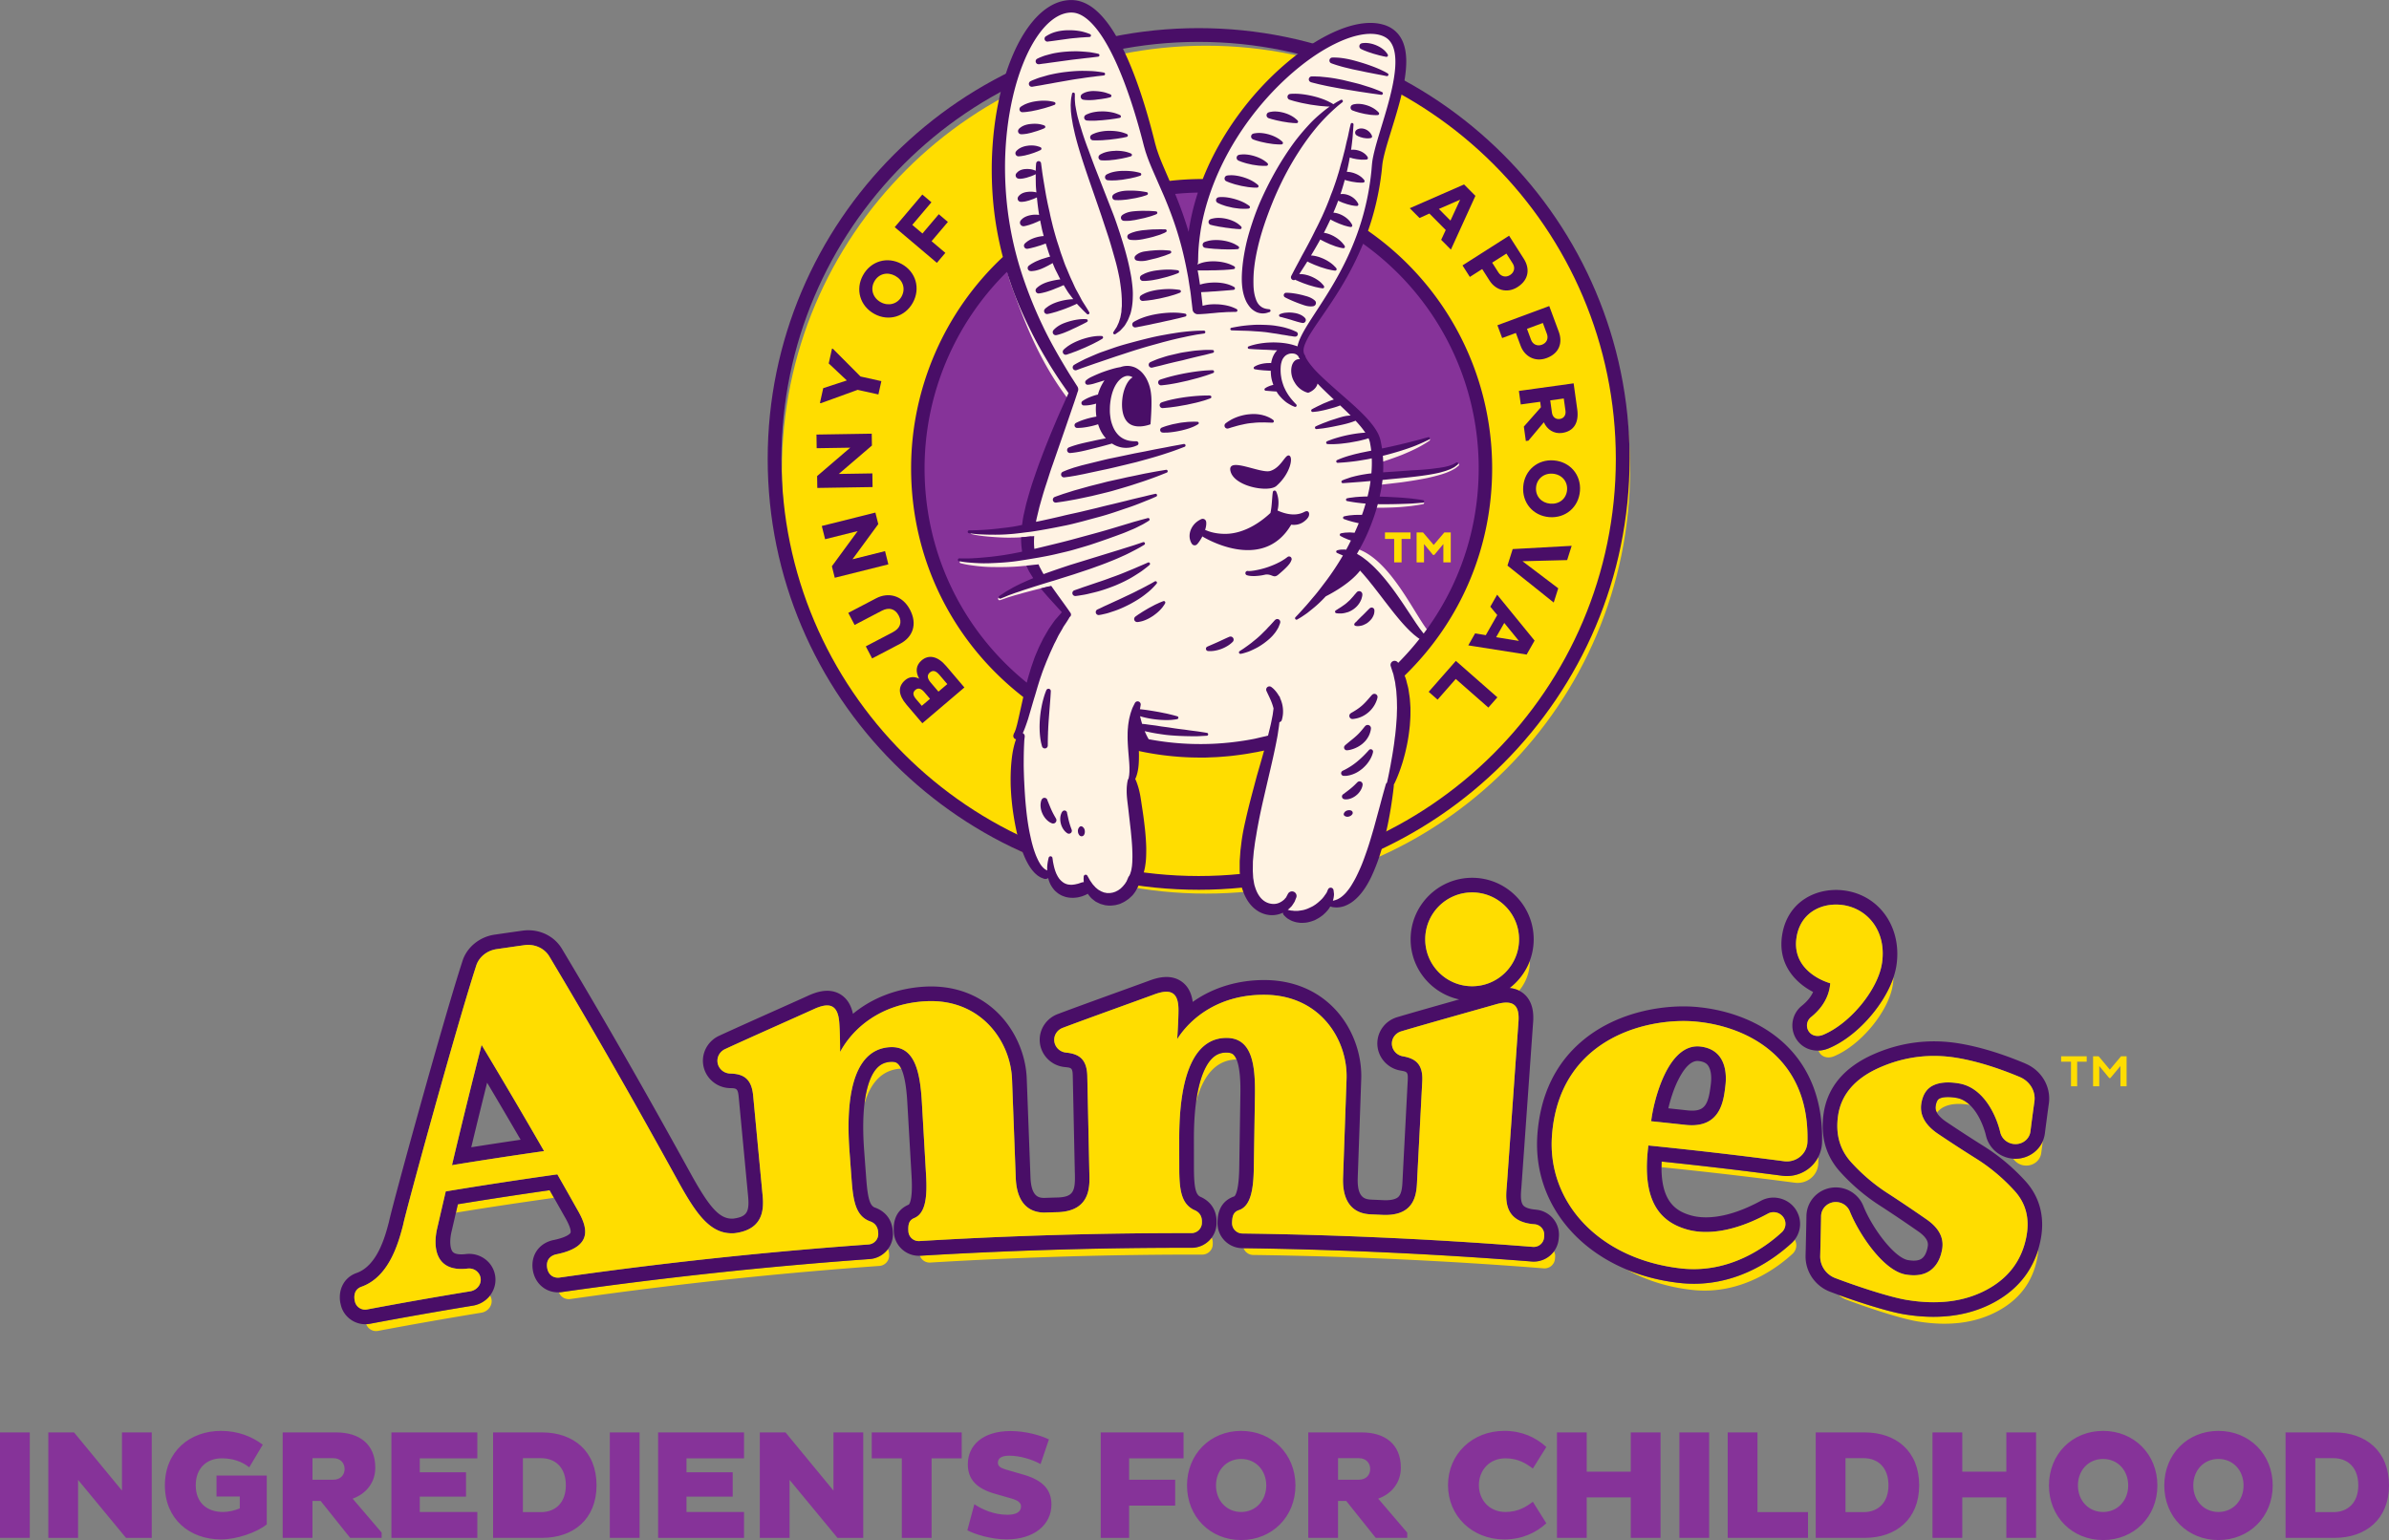 <svg xmlns="http://www.w3.org/2000/svg" id="Layer_2" viewBox="0 0 1138.71 734.26"><rect x="0" y="0" width="1138.71" height="734.26" fill="#808080" stroke="none"/><defs><style>.cls-2{fill:#863399}.cls-3{fill:#490e67}.cls-4{fill:#fd0}</style></defs><g id="Layer_1-2" data-name="Layer_1"><path d="M14.19 682.95v50.27H0v-50.27h14.19ZM37.22 733.23H23.03v-50.27H35.3l22.84 27.72v-27.72h14.19v50.27H60.06l-22.84-27.65v27.65ZM105.35 733.97c-14.86 0-26.76-9.61-26.76-25.8s11.9-25.95 26.76-25.95c8.13 0 14.86 2.74 19.89 6.58l-6.43 10.79c-3.55-2.81-7.91-4.29-13.09-4.29-7.1 0-12.42 4.58-12.42 12.86s5.32 12.72 13.01 12.72c2.59 0 5.47-.67 7.98-1.7v-5.69H103.2v-9.98h23.95v23.29c-4.66 3.77-14.12 7.17-21.81 7.17ZM181.91 730.71v2.51H166.9l-14.05-17.59h-3.92v17.59h-14.19v-50.27h25.51c10.94 0 18.63 5.47 18.63 16.86 0 7.02-4.36 12.42-10.79 14.71l13.82 16.19Zm-32.97-25.21h9.91c3.47 0 5.4-2.29 5.4-5.1s-1.92-5.17-5.4-5.17h-9.91v10.28ZM200.09 695.3v6.65h22.03v11.61h-22.03v7.32h27.43v12.35h-40.96v-50.27h40.96v12.35h-27.43ZM284.34 708.16c0 16.19-11.09 25.06-25.95 25.06h-23.36v-50.27h23.36c14.86 0 25.95 8.87 25.95 25.21Zm-14.63 0c0-8.28-4.81-12.94-11.9-12.94h-8.58v25.73h8.58c7.1 0 11.9-4.66 11.9-12.79ZM304.85 682.95v50.27h-14.19v-50.27h14.19ZM327.21 695.3v6.65h22.03v11.61h-22.03v7.32h27.43v12.35h-40.96v-50.27h40.96v12.35h-27.43ZM376.35 733.23h-14.19v-50.27h12.27l22.84 27.72v-27.72h14.19v50.27h-12.27l-22.84-27.65v27.65ZM458.38 695.3h-14.34v37.93h-14.19V695.3h-14.34v-12.35h42.88v12.35ZM480.08 722.21c4.14 0 6.58-1.26 6.58-3.99 0-1.77-1.48-2.88-4.58-3.77l-7.98-2.29c-8.5-2.44-12.79-6.73-12.79-14.05 0-8.87 6.95-15.82 20.4-15.82 7.17 0 14.34 2.07 18.26 3.99l-3.99 11.75c-3.99-2.22-9.91-3.99-14.86-3.99-3.84 0-5.47 1.26-5.47 3.33 0 1.63 1.04 2.44 3.7 3.25l8.65 2.51c9.39 2.74 13.16 7.39 13.16 14.19 0 9.68-8.35 16.63-21.29 16.63-7.54 0-15.45-2.51-18.78-4.36l3.33-12.42c3.92 2.66 9.61 5.03 15.67 5.03ZM538.19 695.3v10.2h21.96v12.35h-21.96v15.38h-13.53v-50.27h39.48v12.35h-25.95ZM565.79 708.24c0-14.93 11.09-26.02 25.8-26.02s25.88 11.09 25.88 26.02-11.16 26.02-25.88 26.02-25.8-11.09-25.8-26.02Zm37.77 0c0-7.17-4.95-12.64-11.98-12.64s-11.98 5.47-11.98 12.64 5.03 12.64 11.98 12.64 11.98-5.47 11.98-12.64ZM670.75 730.71v2.51h-15.01l-14.05-17.59h-3.92v17.59h-14.19v-50.27h25.5c10.94 0 18.63 5.47 18.63 16.86 0 7.02-4.36 12.42-10.79 14.71l13.82 16.19Zm-32.97-25.21h9.91c3.47 0 5.4-2.29 5.4-5.1s-1.92-5.17-5.4-5.17h-9.91v10.28ZM717.55 720.88c6.06 0 9.98-2.51 13.08-4.88l6.43 10.28c-5.03 4.58-11.68 7.69-20.03 7.69-15.3 0-26.84-11.16-26.84-25.88s11.53-25.88 26.84-25.88c8.35 0 15.01 3.1 20.03 7.69l-6.43 10.28c-3.1-2.37-7.02-4.88-13.08-4.88-7.76 0-12.64 5.84-12.64 12.79s4.88 12.79 12.64 12.79ZM791.49 682.95v50.27H777.3v-19.3h-21v19.3h-14.19v-50.27h14.19v18.7h21v-18.7h14.19ZM814.67 682.95v50.27h-14.19v-50.27h14.19ZM823.5 682.95h14.19v38h24.1v12.27H823.5v-50.27ZM914.77 708.16c0 16.19-11.09 25.06-25.95 25.06h-23.36v-50.27h23.36c14.86 0 25.95 8.87 25.95 25.21Zm-14.64 0c0-8.28-4.8-12.94-11.9-12.94h-8.58v25.73h8.58c7.1 0 11.9-4.66 11.9-12.79ZM970.5 682.95v50.27h-14.19v-19.3h-21v19.3h-14.19v-50.27h14.19v18.7h21v-18.7h14.19ZM976.63 708.24c0-14.93 11.09-26.02 25.8-26.02s25.88 11.09 25.88 26.02-11.16 26.02-25.88 26.02-25.8-11.09-25.8-26.02Zm37.77 0c0-7.17-4.95-12.64-11.98-12.64s-11.98 5.47-11.98 12.64 5.03 12.64 11.98 12.64 11.98-5.47 11.98-12.64ZM1031.6 708.24c0-14.93 11.09-26.02 25.8-26.02s25.88 11.09 25.88 26.02-11.16 26.02-25.88 26.02-25.8-11.09-25.8-26.02Zm37.78 0c0-7.17-4.95-12.64-11.98-12.64s-11.98 5.47-11.98 12.64 5.03 12.64 11.98 12.64 11.98-5.47 11.98-12.64ZM1138.71 708.16c0 16.19-11.09 25.06-25.95 25.06h-23.36v-50.27h23.36c14.86 0 25.95 8.87 25.95 25.21Zm-14.64 0c0-8.28-4.8-12.94-11.9-12.94h-8.58v25.73h8.58c7.1 0 11.9-4.66 11.9-12.79Z" class="cls-2"/><g id="Annies_x5F_Primary_x5F_Logo_x5F_PMS"><g id="Annies_x5F_Primary_x5F_Logo_x5F_PMS-2" data-name="Annies_x5F_Primary_x5F_Logo_x5F_PMS"><g id="Bunny_PMS"><path id="Yellow_Offset" d="M574.83 21.79c-111.63 0-202.13 90.5-202.13 202.13s90.5 202.13 202.13 202.13 202.13-90.5 202.13-202.13S686.47 21.79 574.83 21.79Zm-2.16 335.12c-74.14 0-134.24-60.1-134.24-134.24s60.1-134.24 134.24-134.24 134.24 60.1 134.24 134.24-60.1 134.24-134.24 134.24Z" class="cls-4"/><path id="Outer_Ring" d="M571.33 424.23c-113.26 0-205.41-92.15-205.41-205.41S458.07 13.41 571.33 13.41s205.41 92.15 205.41 205.41-92.15 205.41-205.41 205.41Zm0-404.26c-109.65 0-198.85 89.2-198.85 198.85s89.2 198.85 198.85 198.85 198.85-89.2 198.85-198.85-89.2-198.85-198.85-198.85Z" class="cls-3"/><path id="BUNNY_OF_APPROVAL" d="m439.63 344.83-7.56-8.88c-3.82-4.48-4.31-8.53-.63-11.67 2-1.71 4.38-1.85 6.68-.7-1.8-3.3-1.63-6.34 1.2-8.75 3.36-2.86 7.64-2.02 11.65 2.7l8.71 10.24-20.06 17.07Zm.97-14.81c-1.48-1.74-2.92-2.24-4.28-1.09-1.42 1.21-1.17 2.63.31 4.37l2.74 3.22 3.92-3.34-2.69-3.16Zm7.05-8.39c-1.61-1.89-3.07-2.17-4.42-1.02-1.48 1.26-1.25 2.89.41 4.84l3.67 4.31 4.22-3.59-3.87-4.54Zm-22.04-20.24c3.36-1.76 4.52-4.55 2.78-7.88-1.8-3.43-4.82-4.03-8.11-2.31l-12.93 6.77-3.02-5.76 13.31-6.97c5.59-2.93 12.41-1.6 16.11 5.47 3.65 6.96 1.3 13.09-4.74 16.25l-13.31 6.97-3.02-5.76 12.94-6.77Zm-19.27-34.74 15.52-3.88 1.58 6.31-25.55 6.39-1.37-5.49 12.29-16.77-15.52 3.88-1.58-6.31 25.55-6.39 1.37 5.49-12.29 16.77Zm-6.52-40.68 15.99-.26.1 6.51-26.34.42-.09-5.65 15.78-13.54-15.99.25-.1-6.51 26.34-.42.09 5.65-15.78 13.54Zm8.98-40.1-17.53 6.37-.45-.1 1.57-7.07 11.25-3.68-8.63-8.11 1.57-7.07.45.1 13.13 13.2 9.94 2.21-1.41 6.35-9.9-2.2Zm2.53-54.61c3.74-6.83 11.64-9.13 18.46-5.38 6.76 3.71 9.06 11.6 5.32 18.43-3.71 6.76-11.6 9.06-18.36 5.35-6.83-3.75-9.13-11.64-5.42-18.4Zm18.41 10.1c2.05-3.74.63-7.83-3.04-9.84-3.74-2.05-7.92-1.03-9.97 2.71-1.99 3.64-.66 7.81 3.08 9.86 3.67 2.01 7.94.91 9.94-2.73Zm14.3-26.35 6.56 5.55-4.03 4.76-20.1-17.01 13.16-15.55 4.34 3.68-9.13 10.79 4.85 4.1 7.78-9.19 4.34 3.68-7.78 9.19Zm253.8-27.07 5.41 5.44-11.68 25.63-4.64-4.67 2.18-4.68-7.78-7.84-4.72 2.12-4.64-4.67 25.88-11.33Zm-11.99 11.69 5.51 5.55 4.61-9.98-10.13 4.43Zm33.45 12.75 7.04 11.04c2.81 4.41 2.65 9.84-3 13.44-5.06 3.23-10.51 1.38-13.32-3.03l-3.54-5.55-5.88 3.75-3.5-5.49 22.2-14.16Zm-1.27 8.52-6.79 4.33 3 4.7c1.21 1.89 3.48 2.51 5.51 1.22 2.15-1.37 2.49-3.66 1.28-5.55l-3-4.7Zm20.42 25.02L743 158.2c1.82 4.9.51 10.18-5.78 12.51-5.63 2.09-10.57-.88-12.39-5.78l-2.29-6.18-6.54 2.42-2.26-6.1 24.71-9.15Zm-3.05 8.07-7.56 2.8 1.94 5.23c.78 2.11 2.88 3.19 5.13 2.36 2.4-.89 3.21-3.05 2.43-5.16l-1.94-5.23Zm14.67 28.79 1.72 12.39c.84 6.06-1.37 10.43-7.24 11.25-3.87.54-7.15-1.63-8.68-5.09l-7.35 8.76-1.23.17-.95-6.87 8.14-9.22-.36-2.61-9.25 1.28-.89-6.45 26.09-3.62Zm-4.71 7.22-6.44.89.81 5.83c.29 2.11 1.79 3.31 3.71 3.04 1.99-.28 3.03-1.83 2.74-3.94l-.81-5.83Zm7.72 44.12c-.64 7.76-6.92 13.07-14.68 12.43-7.69-.64-13-6.91-12.35-14.67.64-7.68 6.91-13 14.6-12.36 7.76.64 13.07 6.92 12.43 14.6Zm-20.93-1.74c-.35 4.25 2.61 7.41 6.78 7.76 4.25.35 7.65-2.28 8.01-6.53.34-4.13-2.57-7.41-6.82-7.76-4.17-.35-7.63 2.4-7.97 6.53Zm16.98 27.87-2.15 6.79-21.29.54 17.04 12.91-2.15 6.79-22.05-17.62 2.49-7.87 28.11-1.55Zm-17.67 45.17-3.79 6.66-27.82-4.38 3.26-5.72 5.09.85 5.46-9.59-3.31-3.98 3.26-5.72 17.85 21.89ZM717 297l-3.87 6.8 10.85 1.77L717 297Zm-23.07 18.09 19.79 17.38-4.29 4.89-15.54-13.65-8.66 9.87-4.25-3.73 12.96-14.75Z" class="cls-3"/><circle id="Inner_Background_Circle" cx="572.67" cy="222.67" r="134.24" class="cls-2"/><path id="Bunny_Fill" d="M695.41 221.29a.59.59 0 0 0-.8-.23l-.16.09s-.19.11-.56.31c-.37.18-.85.52-1.58.76-.7.28-1.55.6-2.58.83-1 .29-2.18.48-3.43.78-1.27.24-2.65.49-4.12.69-1.47.2-3.03.41-4.63.62-3.21.46-6.67.8-10.13 1.17-3.46.42-6.92.83-10.16 1.22-.34.03-.66.09-1 .13.35-2.41.58-4.74.68-6.9 1.12-.32 2.24-.66 3.35-1.04 2.74-.9 5.45-1.88 7.97-2.86 2.5-1.04 4.82-2.06 6.76-3.04 1.95-.96 3.51-1.91 4.6-2.58 1.08-.68 1.7-1.08 1.7-1.08.24-.15.34-.46.24-.73a.589.589 0 0 0-.78-.33l-.08.03s-.67.27-1.83.73c-.57.26-1.28.52-2.1.82-.8.32-1.74.62-2.74.98-1.98.75-4.36 1.49-6.89 2.26-2.52.83-5.22 1.65-7.95 2.38-.75.2-1.49.41-2.23.63-.05-1.3-.17-2.52-.36-3.61-.53-3.02-3.3-10.5-5.95-12.12-4.94-3.04-9.89-9.6-12.98-12.29-8.56-7.45-16.43-14.38-18.39-20.8 1.61-9.49 7.46-17.04 12.05-22.38 10.26-11.96 20.43-39.49 25.66-65.66 3.49-17.45 9.05-33 10.47-45.23 3.58-30.85-23.53-24.83-38.58-15-10.02 6.55-26.51 19.39-39.51 38.02-16.3 23.35-21.41 46.79-21.5 61.67-5.75-18.5-14.23-28.05-17.05-41.2-3.82-17.85-10.87-38.65-16.91-50.6-2.11-4.17-12.03-29.04-27.12-25.3-42 10.42-32.49 112.55-24.96 133.07 5.48 14.94 12.47 35.29 27.34 54.87-4.52 15.06-6.13 21.64-12.84 39.49-2.75 7.31-3.49 15.59-3.83 21.67-.25.05-.52.09-.77.15l-3.87.74c-1.24.23-2.4.35-3.6.47-2.39.23-4.7.31-6.82.45-4.25.23-7.8.24-10.26.16-2.46-.04-3.81-.22-3.81-.22a.694.694 0 0 0-.27 1.36h.03s1.39.38 3.9.75c2.51.34 6.11.67 10.44.87 2.17.11 4.52.09 7.03.02 2.56-.07 5.18-.41 7.87-.64h-.75c.1 3.25.55 6.08 1.21 8.96-2.24.38-3.65.96-5.81 1.28-5.33.79-10.33 1.24-14.62 1.45-4.29.19-7.86.25-10.35.13-2.49-.11-3.9-.26-3.9-.26a.697.697 0 0 0-.75.53c-.08.37.15.74.52.83h.04s.36.09 1.02.24c.67.15 1.65.37 2.92.57 2.53.37 6.18.89 10.58.97 4.39.07 9.56.1 15.03-.47 2.38-.21 4.24-.16 6.72-.44.76 2.34 2.27 4.2 3.26 6.23-2.01.59-3.94 1.28-5.76 1.93-1.87.66-3.62 1.38-5.24 2-1.61.69-3.08 1.3-4.35 1.96-1.27.66-2.38 1.19-3.27 1.71-1.77 1.04-2.78 1.63-2.78 1.63a.685.685 0 0 0 .54 1.25l.13-.04s1.12-.34 2.99-1.02c.93-.35 2.11-.67 3.43-1.09 1.32-.4 2.86-.76 4.47-1.27 1.64-.43 3.42-.9 5.3-1.4 1.89-.48 3.88-.98 5.93-1.51.24-.07.49-.12.73-.18 5.2 8.76 8.7 12.75 8.7 12.75-17.84 20.02-21.74 54.06-21.74 54.06-4.84 54.28 5.82 63.15 5.82 63.15 3 6 9.56 10.62 14.67 14.18 5.62 3.91 11.73-.73 11.73-.73s13.77 16.04 24.4-9.08c1.51-3.56-.15-28.61-2.46-37.39-2.21-8.39-.37-21.47 1.9-20.94 1.07.25 15.77 2.44 30.05 2.28 16.06-.18 31.82-2.74 31.82-2.74 1.07.1 2.3.1 0 6.91-15.16 44.95-9.09 64.72-5.28 67.8 6.06 4.9 11.98 3.46 11.98 3.46 12.08 11.27 22.32-3.4 22.32-3.4 18.31 10.54 27.2-45.54 28.95-56.46 13.11-22.75 4.69-52.21 4.69-52.21l17.3-18.02c-5.77 2.06-19.54-38.86-40.3-42.25 3.37-3.74 6.57-11.03 8.93-19.05.15 0 .29.01.44.02 2.13.11 4.4.15 6.68.08 2.27-.04 4.54-.12 6.67-.26 2.13-.15 4.11-.36 5.8-.54 3.39-.45 5.62-.88 5.62-.88.26-.05.46-.26.49-.54a.604.604 0 0 0-.55-.65h-.09s-.57-.06-1.57-.14c-.99-.06-2.4-.14-4.1-.24-1.69-.08-3.65-.14-5.74-.21-1.05-.02-2.13-.05-3.22-.07-1.1-.05-2.21-.06-3.32-.07-2.08-.05-4.15-.07-6.12-.07.6-2.33 1.12-4.68 1.55-6.99.67-.07 1.35-.14 2.05-.22 3.26-.38 6.73-.79 10.21-1.2 3.47-.48 6.95-1.03 10.2-1.64 1.63-.28 3.2-.64 4.68-1 1.48-.35 2.88-.75 4.17-1.12 1.29-.42 2.46-.78 3.49-1.27 1.03-.4 1.91-.88 2.63-1.31.73-.35 1.26-.87 1.63-1.15.36-.3.56-.45.56-.45.22-.18.28-.49.14-.74Z" style="fill:#fff3e3"/><g id="Bunny_Outline_and_TM"><path d="M668.06 256.94v11.2h-3.53v-11.2h-4.39v-3.09h12.19v3.09h-4.27ZM687.96 259.4l-4.31 5.17h-.61l-4.29-5.17v8.74h-3.53v-14.29h3.05l5.09 5.97 5.09-5.97h3.05v14.29h-3.53v-8.74Z" class="cls-4"/><path d="M578.24 177.84s-1.48.58-3.76 1.32c-1.14.34-2.46.78-3.9 1.16-1.44.38-2.97.78-4.51 1.18-1.55.34-3.1.68-4.55 1-1.46.31-2.84.52-4.01.73-2.37.36-3.99.49-3.99.49a1.38 1.38 0 0 1-1.48-1.28c-.05-.62.32-1.17.87-1.39l.17-.07s.37-.14 1.02-.34c.66-.18 1.58-.51 2.71-.81 2.26-.63 5.31-1.35 8.4-1.92 3.09-.57 6.23-.99 8.62-1.19 1.19-.12 2.21-.12 2.91-.18.71-.04 1.12-.03 1.12-.03h.15c.38.01.68.33.67.71 0 .28-.19.52-.44.62ZM531.47 71.93c-.92.02-1.83.09-2.67.24-.84.13-1.62.33-2.27.55-.66.19-1.19.5-1.56.65-.37.17-.57.32-.57.32l-.23.17a1.425 1.425 0 0 0 .69 2.56s.94.1 2.29.06c.67-.04 1.47-.01 2.3-.14.83-.11 1.73-.15 2.61-.31.88-.15 1.76-.29 2.59-.43.82-.17 1.58-.35 2.24-.49 1.3-.32 2.16-.59 2.16-.59.17-.06.33-.18.41-.36.17-.34.03-.76-.32-.93l-.19-.09s-.23-.11-.64-.27c-.41-.12-1-.34-1.7-.5-1.41-.32-3.28-.54-5.11-.47Zm36.8 95.42c-1.75.26-3.61.53-5.47.85-1.83.43-3.67.85-5.39 1.25-1.72.42-3.27.98-4.62 1.4-1.35.43-2.43.93-3.2 1.23-.76.33-1.19.54-1.19.54l-.12.06c-.56.28-.87.93-.72 1.56.18.74.93 1.2 1.67 1.01 0 0 .45-.11 1.24-.3.78-.2 1.93-.43 3.27-.79 2.69-.71 6.3-1.59 9.93-2.38 3.6-.94 7.21-1.81 9.93-2.42 1.37-.3 2.47-.63 3.27-.82.79-.2 1.25-.32 1.25-.32.28-.07.49-.31.52-.61a.677.677 0 0 0-.63-.73h-.14s-.48-.05-1.32-.05c-.83.02-2.03-.03-3.44.09-1.41.12-3.08.17-4.82.44Zm22.19-48.87c.24-.31.19-.75-.12-.99l-.16-.12s-.23-.18-.64-.42c-.41-.21-1-.61-1.73-.9-.73-.33-1.59-.63-2.53-.88-.93-.27-1.94-.43-2.96-.58-1.02-.1-2.03-.18-2.99-.15-.96.02-1.85.1-2.61.24-.76.12-1.4.34-1.84.45-.44.14-.7.26-.7.26l-.13.06a1.433 1.433 0 0 0 .33 2.7s.23.05.66.1c.43.04 1.04.15 1.77.21.73.05 1.58.17 2.5.21.91.04 1.89.1 2.86.17.98.02 1.95.05 2.86.07.91.05 1.78-.03 2.51-.01.74 0 1.36-.07 1.79-.08.43-.03.69-.07.69-.07.17-.03.33-.11.45-.26ZM577.1 107.2s.86.24 2.18.51c.66.1 1.42.3 2.24.42.82.12 1.7.25 2.56.41.88.1 1.75.2 2.57.33.81.13 1.6.14 2.25.24.66.08 1.23.07 1.61.12.39.02.62.01.62.01.16 0 .32-.06.44-.18a.72.72 0 0 0 .07-1l-.14-.16s-.18-.2-.52-.49c-.35-.26-.82-.72-1.46-1.09-.62-.41-1.38-.8-2.21-1.13-.83-.36-1.74-.62-2.66-.85-.92-.2-1.85-.35-2.73-.41-.88-.06-1.71-.06-2.42.02-.71.05-1.31.22-1.72.29-.41.1-.66.2-.66.2l-.19.08c-.39.16-.71.49-.83.93-.21.76.23 1.54.98 1.76Zm8.33 97.08s.34-.1.94-.28c.61-.22 1.38-.42 2.36-.7.97-.29 2.1-.6 3.33-.84 1.21-.29 2.51-.55 3.82-.69.65-.1 1.31-.1 1.95-.2.64-.06 1.28-.11 1.89-.13.62-.05 1.21 0 1.78-.03.57 0 1.11-.03 1.6 0 2.02.07 3.37.11 3.37.11.21 0 .41-.08.56-.25.24-.29.2-.73-.09-.97l-.15-.13s-1.21-1-3.34-1.76c-.53-.23-1.12-.34-1.74-.53-.63-.15-1.3-.26-2-.35-1.4-.17-2.92-.17-4.41 0-1.5.12-2.97.47-4.32.85-1.35.41-2.55.91-3.55 1.41-.5.23-.95.54-1.34.76-.41.23-.72.44-.98.61-.51.36-.8.59-.8.59l-.13.1c-.43.34-.63.93-.46 1.49.22.74 1 1.15 1.73.93Zm-28.56-55.16c-1.47.07-3.02.24-4.57.46-1.54.25-3.08.53-4.5.92-1.43.35-2.72.8-3.83 1.24-1.13.41-2 .91-2.6 1.19-.61.31-.94.53-.94.53l-.12.08c-.43.29-.69.8-.61 1.35.1.77.81 1.31 1.57 1.2 0 0 .39-.05 1.05-.18.66-.16 1.62-.28 2.7-.53 1.09-.25 2.42-.45 3.79-.78 1.38-.32 2.87-.6 4.35-.92 1.47-.35 2.96-.67 4.35-.96.7-.12 1.36-.33 2-.46.64-.15 1.24-.29 1.8-.41 1.11-.25 2.04-.52 2.68-.67.64-.17 1.01-.27 1.01-.27.24-.06.43-.25.49-.51a.687.687 0 0 0-.52-.83l-.14-.03s-.4-.09-1.09-.19c-.69-.06-1.69-.22-2.87-.26-1.19-.06-2.56-.05-4.03.02Zm30.15 8.39h.06l4.84.15c1.44.04 3.11.06 4.89.19 1.78.15 3.67.2 5.54.42 1.88.16 3.71.54 5.45.75.87.11 1.69.27 2.48.4.78.18 1.53.24 2.22.36.69.12 1.33.21 1.87.33.56.08 1.04.12 1.47.2.83.16 1.33.18 1.33.18h.17c.48.03.95-.24 1.16-.71.27-.61 0-1.32-.62-1.59 0 0-.44-.2-1.22-.54-.77-.35-1.98-.81-3.4-1.21-1.42-.45-3.13-.78-4.97-1.07-1.83-.32-3.82-.42-5.79-.49-1.97-.06-3.95-.08-5.78.07-1.84.12-3.54.3-5 .49-2.9.45-4.81.86-4.81.86-.26.06-.47.29-.48.57-.01.33.25.61.58.62Zm-44.3-56.95c-1 .07-2 .13-2.94.24-.93.12-1.8.3-2.52.56-.72.23-1.33.55-1.73.79-.4.21-.61.41-.61.41l-.16.15c-.23.22-.39.51-.45.84-.13.81.41 1.58 1.22 1.71 0 0 .27.04.71.04.45.03 1.04.02 1.79-.03.75 0 1.59-.2 2.52-.3.46-.05.93-.18 1.41-.27.48-.1.97-.2 1.45-.31.98-.21 1.96-.39 2.87-.66.91-.25 1.77-.48 2.5-.71.73-.26 1.34-.48 1.77-.63.43-.19.67-.3.67-.3a.69.69 0 0 0-.21-1.32h-.16s-.26-.04-.72-.08l-1.86-.12c-.77-.04-1.64-.02-2.59-.05-.95-.04-1.95.02-2.96.05Zm37.63-3.87s.88.48 2.22.97c.68.22 1.46.53 2.32.74.87.2 1.79.41 2.71.63.93.15 1.87.27 2.75.38.88.12 1.72.1 2.43.14 1.43.02 2.39-.11 2.39-.11a.695.695 0 0 0 .36-1.22l-.19-.16s-.21-.18-.59-.42c-.38-.21-.91-.6-1.57-.93-.65-.34-1.41-.7-2.23-1-.82-.34-1.7-.59-2.58-.86-.89-.23-1.77-.45-2.62-.59-.84-.15-1.64-.25-2.33-.28-.69-.06-1.29 0-1.69-.02-.41.01-.65.05-.65.05l-.31.06c-.4.07-.77.32-.98.71-.37.68-.12 1.53.56 1.91Zm-41.85-5.82c-.98.02-1.96.03-2.87.15-.91.1-1.76.3-2.48.52-.71.23-1.33.53-1.74.75-.39.2-.59.4-.6.38l-.17.16c-.24.22-.41.52-.47.87-.12.8.44 1.55 1.24 1.67 0 0 .26.04.69.03.41.02.98.05 1.7 0 .72 0 1.55-.08 2.44-.18.9-.06 1.85-.23 2.8-.4.95-.17 1.92-.29 2.81-.5.9-.21 1.74-.41 2.45-.58.72-.22 1.32-.41 1.74-.54l.66-.25a.7.7 0 0 0 .43-.51.693.693 0 0 0-.54-.81l-.17-.03s-.26-.05-.7-.14c-.44-.07-1.06-.16-1.81-.28-1.49-.2-3.45-.32-5.41-.31Zm-3.29-9.4c-1.99.02-3.94.31-5.37.74-.72.19-1.3.48-1.71.64-.41.17-.64.32-.64.32l-.16.11c-.31.21-.54.55-.61.96-.13.79.4 1.54 1.19 1.67 0 0 .26.04.69.06.44.02 1.07.08 1.81.04.75-.01 1.62-.01 2.53-.13.92-.1 1.91-.15 2.88-.35.97-.16 1.94-.33 2.86-.48.9-.21 1.75-.41 2.47-.57 1.44-.38 2.38-.72 2.38-.72a.69.69 0 0 0 .42-.43.691.691 0 0 0-.44-.87l-.19-.06s-.26-.09-.72-.2c-.45-.09-1.1-.25-1.86-.38-1.53-.25-3.55-.4-5.53-.33Zm16.87 37.8c-.99.03-2.04.1-3.08.2-1.05.07-2.07.25-3.04.36-.97.12-1.84.36-2.56.65-.72.3-1.29.68-1.68.98-.38.31-.59.56-.59.56l-.04.04a1.346 1.346 0 0 0 .59 2.12s.29.1.77.16c.49.1 1.17.16 1.96.13s1.7-.14 2.63-.37c.94-.23 1.94-.47 2.95-.71 1.01-.22 2-.49 2.92-.8.92-.3 1.79-.53 2.52-.81s1.33-.51 1.76-.67c.42-.19.66-.29.66-.29.21-.1.38-.3.41-.55a.682.682 0 0 0-.6-.77l-.15-.02s-.27-.03-.76-.09c-.47-.03-1.15-.07-1.96-.12-.81-.04-1.74-.04-2.73 0Zm.25 9.54c-2.18.2-4.29.66-5.81 1.24-.77.27-1.38.6-1.81.82-.43.21-.67.39-.67.39l-.14.11c-.32.25-.53.63-.55 1.07-.04.79.58 1.47 1.37 1.51 0 0 1.13.05 2.75-.14.82-.08 1.76-.19 2.75-.4 1-.18 2.07-.37 3.11-.66 1.05-.27 2.1-.51 3.07-.78.97-.3 1.87-.58 2.65-.82 1.54-.53 2.54-.95 2.54-.95.2-.09.37-.27.41-.51a.69.69 0 0 0-.55-.8l-.2-.04s-.29-.05-.8-.12c-.5-.04-1.21-.11-2.06-.17-1.69-.09-3.9 0-6.07.24Zm-5.6-19.21c-1.09.1-2.2.15-3.23.35-1.03.18-2 .34-2.81.62-.82.22-1.5.49-1.96.71-.47.2-.73.36-.73.36-.29.18-.52.48-.62.84-.21.76.24 1.55 1.01 1.76l.31.08s.29.08.74.08c.47.04 1.13.08 1.92.05.78-.04 1.71-.11 2.69-.29.99-.14 2.03-.42 3.1-.63 1.05-.27 2.12-.48 3.12-.81.99-.31 1.93-.58 2.73-.85.79-.33 1.45-.6 1.91-.79.45-.23.7-.37.7-.37l.11-.06c.22-.12.37-.34.37-.61 0-.38-.3-.7-.69-.7 0 0-1.07 0-2.67-.02-.81.02-1.76.04-2.78.06-1.02 0-2.11.13-3.21.2Zm-12.2 39.03c-.2 1-.35 1.98-.55 2.86-.28.84-.51 1.68-.77 2.38-.32.69-.6 1.31-.85 1.85-.28.57-.66 1-.88 1.38l-.74 1.17-.05.07a.697.697 0 0 0 .99.94s.38-.27 1.11-.77c.35-.28.79-.53 1.29-1.02.5-.53 1.09-1.17 1.73-1.9.61-.74 1.02-1.64 1.61-2.59.5-.98.89-2.09 1.36-3.27.72-2.39 1.13-5.19 1.16-8.15.15-2.99-.24-6.13-.72-9.41-.58-3.25-1.27-6.65-2.2-10.08-.88-3.45-1.97-6.94-3.09-10.47-1.17-3.51-2.33-7.08-3.71-10.55-2.71-6.93-5.42-13.87-7.97-20.37-1.26-3.24-2.4-6.39-3.5-9.36-1.14-2.96-2.11-5.79-2.95-8.41-.4-1.32-.77-2.58-1.18-3.77l-.96-3.42c-.52-2.17-.85-4.07-1.13-5.66-.15-1.59-.27-2.86-.21-3.73v-1.52c0-.33-.23-.62-.56-.68a.675.675 0 0 0-.79.55l-.26 1.42c-.23.93-.28 2.28-.37 4.01.03.85.06 1.79.1 2.82.09 1.01.24 2.1.38 3.26.2 1.15.41 2.37.63 3.65.28 1.26.58 2.59.89 3.98 2.67 11.04 7.93 25.06 12.67 39.09 1.16 3.51 2.32 7.01 3.46 10.46 1.08 3.45 2.04 6.88 2.97 10.16.95 3.29 1.64 6.49 2.23 9.52.46 3.03.87 5.91.97 8.51.09 1.32.08 2.54.08 3.73.03.6-.05 1.16-.11 1.7-.04.56-.07 1.1-.1 1.62Zm42.06 39.93s-.38-.02-1.03 0c-.65.03-1.57 0-2.66.06-2.19.09-5.06.34-7.9.72-1.42.21-2.84.42-4.16.68-1.32.25-2.55.51-3.59.78-1.05.25-1.91.55-2.52.71-.6.18-.95.32-.95.32l-.17.07a1.386 1.386 0 0 0 .6 2.67s1.45-.1 3.62-.34c1.08-.15 2.34-.29 3.68-.52 1.34-.24 2.77-.49 4.19-.74 1.42-.31 2.84-.63 4.17-.92 1.33-.3 2.55-.67 3.61-.96 1.05-.29 1.94-.63 2.54-.84.59-.22.93-.34.93-.34a.66.66 0 0 0 .44-.6c.02-.38-.26-.7-.64-.72h-.18Zm7.86-102.19s.22.11.6.27c.39.14.94.4 1.62.61.68.21 1.46.5 2.32.72.86.21 1.77.44 2.69.66.93.18 1.86.32 2.73.48.87.16 1.71.19 2.41.28 1.42.12 2.39.07 2.39.07.17 0 .33-.08.46-.21.27-.27.27-.71 0-.98l-.17-.17s-.2-.2-.56-.47c-.37-.24-.88-.68-1.53-1.04-.64-.39-1.4-.79-2.23-1.14-.82-.38-1.72-.67-2.62-.97-.91-.25-1.82-.5-2.69-.64-.87-.16-1.69-.25-2.41-.28-.71-.05-1.33.03-1.75.03-.43.03-.68.08-.68.08l-.22.05c-.41.09-.77.35-.97.75-.36.7-.08 1.56.62 1.91Zm67.34-11.66s-.11-.18-.32-.43c-.22-.22-.52-.62-.92-.93-.4-.34-.89-.67-1.42-.94-.53-.3-1.13-.5-1.72-.69-.6-.15-1.2-.29-1.77-.32-.57-.05-1.11-.03-1.57.03-.03 0-.05.01-.08.02.24-1.73.44-3.33.59-4.76.19-1.5.23-2.83.32-3.91l.25-3.4a.71.71 0 0 0-.51-.72c-.37-.1-.74.12-.84.49l-.02.09s-.32 1.21-.76 3.32c-.24 1.05-.45 2.34-.84 3.79-.39 1.45-.72 3.1-1.13 4.89-.47 1.77-.93 3.7-1.5 5.72-.65 1.99-1.09 4.15-1.82 6.31-.64 2.18-1.4 4.4-2.21 6.65-.37 1.13-.87 2.23-1.28 3.36-.41 1.13-.82 2.27-1.29 3.39-.88 2.25-1.86 4.47-2.84 6.64-1.03 2.15-2.02 4.28-3.09 6.29-1.98 4.1-4 7.86-5.77 11.07-.9 1.6-1.65 3.11-2.37 4.42-.71 1.32-1.33 2.47-1.83 3.42l-1.56 3.01-.02.04c-.32.63-.12 1.4.48 1.79.47.3 1.04.28 1.48 0 .1.09.2.18.33.24 0 0 .2.09.56.23.29.12.71.34 1.29.56.57.21 1.23.51 1.97.77s1.52.53 2.3.8c.8.23 1.61.46 2.36.68.75.24 1.48.34 2.09.5 1.24.26 2.08.34 2.08.34a.696.696 0 0 0 .65-1.07l-.14-.21s-.14-.22-.42-.53c-.29-.28-.68-.78-1.21-1.21-.52-.45-1.15-.93-1.86-1.35-.7-.45-1.48-.82-2.27-1.19-.81-.32-1.62-.63-2.42-.82-.79-.21-1.56-.33-2.24-.38a8.13 8.13 0 0 0-1.21 0c.12-.19.25-.4.39-.61.88-1.39 2.08-3.22 3.46-5.42.08.04.16.08.27.13.32.15.78.42 1.4.68.61.25 1.31.6 2.09.9.78.3 1.62.61 2.45.93.86.27 1.71.53 2.51.78.8.26 1.59.39 2.24.56 1.33.29 2.25.37 2.25.37.16.01.33-.03.47-.13a.69.69 0 0 0 .15-.97l-.15-.2s-.16-.22-.47-.53c-.32-.29-.73-.78-1.3-1.22-.55-.47-1.22-.95-1.96-1.4-.73-.48-1.55-.87-2.38-1.27-.84-.35-1.69-.7-2.51-.92-.82-.24-1.62-.41-2.32-.5a8.97 8.97 0 0 0-.99-.08c1.38-2.29 2.88-4.84 4.41-7.62.22.13.46.27.78.42.53.25 1.12.6 1.8.9.68.31 1.41.64 2.13.97.75.28 1.51.57 2.21.84.7.28 1.42.43 2 .61 1.2.32 2.06.41 2.06.41a.689.689 0 0 0 .67-1.04l-.14-.24s-.13-.22-.38-.53c-.27-.29-.6-.78-1.08-1.22-.46-.47-1.02-.96-1.65-1.43-.62-.49-1.33-.9-2.05-1.32-.74-.37-1.48-.73-2.23-.98-.74-.26-1.47-.44-2.11-.54-.1-.02-.19-.02-.29-.03.99-1.91 1.94-3.9 2.91-5.93.07-.15.13-.3.2-.45.21.13.45.27.75.41.47.22 1 .53 1.59.79.6.26 1.23.54 1.87.82.66.24 1.32.48 1.93.71.61.24 1.23.36 1.74.52 1.04.28 1.77.36 1.77.36.12.01.25 0 .37-.06.35-.16.51-.57.35-.92l-.12-.27s-.1-.21-.3-.52c-.22-.28-.49-.76-.89-1.19a9.97 9.97 0 0 0-1.44-1.36c-.55-.46-1.19-.84-1.83-1.21-.66-.33-1.33-.65-2.01-.85-.66-.22-1.31-.36-1.89-.42-.16-.02-.32-.03-.47-.04.45-1.05.9-2.11 1.31-3.17.35-.84.66-1.69.98-2.55.05.02.08.04.14.07.27.1.58.31.99.46.42.15.88.39 1.4.56.52.16 1.07.35 1.63.55.57.15 1.14.3 1.68.44.53.16 1.07.2 1.52.3.91.14 1.58.13 1.58.13.1 0 .2-.02.29-.07.35-.16.5-.58.33-.93l-.15-.31s-.09-.2-.28-.47c-.2-.24-.44-.68-.81-1.05-.35-.4-.79-.8-1.29-1.16-.5-.38-1.07-.68-1.66-.97-.6-.24-1.21-.47-1.81-.58-.6-.13-1.17-.17-1.67-.16-.3 0-.57.04-.81.08.15-.46.32-.92.47-1.38.58-1.83 1.11-3.64 1.59-5.43.43.13.89.29 1.4.41.62.14 1.29.3 1.95.45.68.1 1.35.2 1.98.3.63.11 1.24.09 1.75.15 1.03.05 1.74-.02 1.74-.02a.698.698 0 0 0 .51-1.09l-.17-.25s-.13-.19-.38-.45c-.26-.23-.61-.65-1.08-.98-.46-.36-1.01-.72-1.62-1.03-.61-.33-1.28-.57-1.95-.81-.68-.19-1.37-.37-2.03-.44-.39-.05-.76-.07-1.12-.08.57-2.38 1.02-4.68 1.4-6.84.08.03.15.06.24.09.43.11.93.3 1.47.41.54.1 1.11.22 1.69.33.58.06 1.15.12 1.69.18.53.08 1.05.02 1.49.05.87 0 1.48-.09 1.48-.09.09-.01.17-.04.25-.09.34-.2.45-.63.25-.97l-.16-.28Zm-29.9 76.75s-.15-.18-.41-.38c-.27-.21-.65-.52-1.14-.78-.49-.27-1.1-.52-1.77-.74-.68-.19-1.41-.34-2.17-.43-.37-.06-.75-.09-1.13-.11-.38-.01-.74-.06-1.1-.02-.72.03-1.39.1-1.97.16-.59.11-1.05.24-1.37.34-.33.12-.51.19-.51.19l-.21.08c-.21.08-.37.25-.43.48-.08.37.14.73.51.82 0 0 .18.04.48.11.32.06.74.18 1.19.32.96.24 2.27.62 3.57 1 .65.22 1.3.42 1.92.59.61.2 1.19.37 1.69.49.49.15.93.23 1.22.29.29.06.45.1.45.1.4.08.84 0 1.19-.29.6-.49.68-1.38.19-1.97l-.2-.24Zm35.13-97.96s-.16-.19-.45-.45c-.3-.23-.71-.65-1.24-.99-.52-.37-1.15-.74-1.83-1.06-.68-.35-1.43-.61-2.19-.86-.77-.21-1.53-.41-2.28-.5-.74-.11-1.45-.14-2.07-.12-.61.01-1.17.14-1.55.18-.35.08-.55.17-.55.17l-.23.1a1.445 1.445 0 0 0-.02 2.66s.19.08.52.19c.31.09.72.29 1.28.44.55.15 1.19.38 1.89.54.7.16 1.45.34 2.2.51.76.12 1.53.24 2.24.36.71.13 1.41.13 1.99.19 1.18.07 1.99 0 1.99 0 .14-.01.27-.06.39-.16.3-.24.34-.68.09-.98l-.18-.22Zm-3.22 10.95s-.07-.17-.22-.41c-.15-.2-.36-.58-.64-.88-.28-.32-.62-.63-1.01-.9-.38-.29-.81-.48-1.24-.67-.44-.15-.89-.29-1.33-.32-.44-.05-.86-.04-1.23.03-.36.05-.72.2-.93.27-.21.09-.33.18-.33.18l-.31.23a1.554 1.554 0 0 0 .03 2.52s.11.07.29.17c.18.08.39.25.7.36.31.11.66.29 1.05.4.4.1.82.22 1.24.33.43.07.87.11 1.28.17.41.07.81 0 1.15.02.68-.03 1.16-.16 1.16-.16.03 0 .06-.02.09-.03a.72.72 0 0 0 .39-.95l-.15-.36Zm-67.28 160.22c1.75 7.27 17.9 10.23 21.78 7.09 6.76-5.84 8.33-14.01 6.08-14.59-1.87-.49-3.66 5.73-8.91 7.36-4.65 1.44-20.71-7.14-18.96.14Zm-89.85 131.11a1.396 1.396 0 0 0 2.75-.32s0-.42.02-1.15c-.02-.75.02-1.75.04-2.92 0-.58.06-1.25.06-1.93 0-.69.08-1.42.09-2.17.07-1.5.17-3.11.29-4.73.25-3.24.5-6.49.69-8.92.19-2.45.25-4.09.25-4.09a1.104 1.104 0 0 0-2.11-.51s-.71 1.58-1.38 4.03c-.69 2.44-1.36 5.77-1.65 9.15-.14 1.69-.22 3.39-.19 5 .02 1.6.13 3.09.29 4.39.17 1.32.37 2.38.56 3.07.18.71.29 1.11.29 1.11Zm6.55 34.3s-.32-.56-.75-1.33c-.43-.78-.97-1.81-1.45-2.91-.49-1.09-.92-2.21-1.27-3.05-.08-.2-.15-.41-.23-.56-.06-.15-.13-.25-.18-.4-.08-.32-.15-.51-.15-.51a1.438 1.438 0 0 0-2.56-.27s-.11.17-.26.47c-.07.17-.15.44-.21.73-.07.29-.11.57-.15.9-.14 1.3.08 3.01.77 4.54.32.78.75 1.5 1.23 2.15.48.64 1.01 1.18 1.51 1.59.51.41.97.7 1.32.86.35.17.55.24.55.24.42.16.92.14 1.35-.1.76-.43 1.03-1.39.6-2.15l-.11-.2Zm123.57-246.71s-.69-.71-1.89-1.31c-.59-.31-1.32-.59-2.12-.83-.81-.21-1.66-.48-2.54-.67-1.74-.43-3.54-.72-4.91-.86-1.38-.15-2.3-.11-2.3-.11H613a1.155 1.155 0 0 0-.5 2.17s.82.45 2.01.99c1.21.55 2.83 1.25 4.48 1.86.82.32 1.66.59 2.45.87.79.26 1.55.45 2.23.53 1.35.2 2.36-.03 2.36-.03.27-.06.53-.2.75-.4.61-.6.63-1.58.03-2.19l-.03-.03Zm21.87-120.05s.18.1.5.25c.33.13.78.38 1.35.59.57.2 1.22.49 1.93.72.71.23 1.47.48 2.22.73.76.21 1.52.42 2.23.62.7.22 1.39.33 1.96.48.56.16 1.07.21 1.39.3.34.07.54.09.54.09a.712.712 0 0 0 .7-1.05l-.1-.19s-.12-.22-.37-.55c-.26-.3-.61-.8-1.11-1.25-.49-.46-1.1-.94-1.8-1.37-.68-.45-1.46-.81-2.23-1.15-.79-.3-1.58-.58-2.35-.74-.77-.18-1.5-.28-2.13-.31-.63-.05-1.19.03-1.56.03-.38.03-.61.09-.61.09l-.2.05c-.37.09-.7.33-.9.69-.39.69-.15 1.58.54 1.97Zm-58.45 53.2s.2.1.56.25c.36.13.86.36 1.49.55.62.18 1.34.44 2.13.63l2.47.56c.85.14 1.7.25 2.5.37.8.13 1.56.12 2.21.18 1.3.06 2.19-.02 2.19-.02.15-.01.3-.08.42-.19.27-.27.28-.71.01-.98l-.18-.19s-.18-.19-.52-.45c-.34-.23-.81-.64-1.41-.98-.59-.37-1.29-.73-2.05-1.05-.76-.35-1.58-.61-2.41-.87-.84-.22-1.67-.43-2.47-.54-.8-.12-1.55-.18-2.21-.19-.65-.02-1.22.08-1.6.09-.39.04-.62.1-.62.1l-.23.06a1.432 1.432 0 0 0-.27 2.66ZM604.6 56.3s.19.08.55.19c.36.09.87.29 1.49.43s1.34.36 2.12.52c.78.16 1.61.33 2.45.51.84.13 1.68.27 2.47.39.78.15 1.55.16 2.19.26 1.29.12 2.18.1 2.18.1a.696.696 0 0 0 .51-1.15l-.17-.19s-.17-.2-.5-.48c-.33-.25-.79-.7-1.38-1.06-.58-.4-1.29-.79-2.06-1.14-.77-.37-1.62-.64-2.48-.91-.87-.22-1.74-.42-2.57-.51-.83-.1-1.62-.13-2.3-.09-.68.02-1.26.16-1.66.21-.4.08-.65.17-.65.17l-.12.04c-.38.13-.7.43-.86.83-.3.74.06 1.59.81 1.89Zm-7.43 10.12s.2.09.56.22c.37.11.88.32 1.51.49.63.16 1.36.4 2.16.57l2.49.53 2.52.38c.8.14 1.58.14 2.23.21 1.31.09 2.22.03 2.22.03.16 0 .31-.07.44-.19.28-.26.29-.7.03-.98l-.17-.18s-.18-.19-.52-.46c-.34-.24-.81-.67-1.42-1.02-.6-.38-1.31-.76-2.09-1.09-.77-.36-1.63-.62-2.48-.88-.86-.22-1.73-.42-2.55-.52-.82-.11-1.61-.16-2.28-.14-.68 0-1.25.12-1.65.15-.4.06-.64.13-.64.13l-.18.05c-.38.12-.71.39-.89.79-.33.73 0 1.58.73 1.9Zm37.34-36.28s.4.18 1.11.41c.71.25 1.73.59 2.96.93 1.22.38 2.67.73 4.23 1.1.78.18 1.57.41 2.4.56.82.17 1.65.34 2.49.51 1.67.33 3.32.73 4.89 1.01 1.56.31 3.01.59 4.26.83 1.25.22 2.28.42 2.99.57l1.12.22c.28.06.58-.07.74-.33.19-.33.08-.76-.25-.95l-.05-.03s-.38-.22-1.04-.61c-.68-.35-1.66-.83-2.85-1.38-1.2-.52-2.6-1.09-4.13-1.64-1.52-.56-3.16-1.09-4.81-1.59-1.65-.48-3.3-.97-4.86-1.32-1.56-.37-3.04-.61-4.32-.78-1.28-.16-2.36-.2-3.12-.22-.38-.02-.68-.02-.89 0-.21 0-.32.01-.32.01h-.03c-.52.02-1.02.33-1.24.85-.31.72.01 1.55.73 1.87ZM614.58 47.5s.31.11.85.28c.55.15 1.32.42 2.27.64.95.22 2.04.53 3.23.76 1.19.23 2.46.47 3.73.71 1.28.18 2.56.36 3.76.52 1.2.18 2.34.21 3.31.31.82.06 1.51.09 2.06.1-1.24.85-2.59 1.91-4.09 3.17-1.78 1.51-3.77 3.25-5.7 5.38-1.96 2.1-3.99 4.46-6.03 7.05-2.01 2.61-3.98 5.47-5.92 8.48-3.88 6.04-7.52 12.79-10.69 19.77-1.6 3.49-2.96 7.08-4.18 10.66-1.21 3.59-2.29 7.16-3.12 10.69-.79 3.54-1.41 7.01-1.77 10.35-.35 3.34-.53 6.57-.26 9.59.25 3.02.97 5.85 2.21 8.21.66 1.16 1.41 2.2 2.27 3.04.91.8 1.86 1.39 2.77 1.75 1.88.67 3.35.49 4.29.29.9-.24 1.35-.43 1.35-.43a.694.694 0 1 0-.05-1.39c.03-.01-.53-.03-1.3-.18-.62-.12-1.73-.42-2.63-1.17-.96-.69-1.85-1.89-2.41-3.71-.64-1.78-1.02-4.09-1.06-6.7-.06-2.61.02-5.52.41-8.61.37-3.09.99-6.35 1.78-9.69 1.58-6.7 4.01-13.7 6.77-20.56 2.78-6.86 6.05-13.53 9.57-19.51 3.52-5.98 7.24-11.3 10.74-15.59 3.49-4.31 6.81-7.51 9.19-9.67 1.19-1.08 2.16-1.9 2.84-2.43.67-.54 1.03-.82 1.03-.82a.69.69 0 0 0-.76-1.15l-.04.02s-.42.23-1.2.65c-.59.31-1.37.79-2.3 1.4-.04-.04-.07-.09-.12-.12l-.15-.1s-.29-.2-.82-.48c-.53-.25-1.28-.7-2.2-1.08-.92-.41-2-.82-3.16-1.19-1.16-.4-2.42-.71-3.68-1.02-1.27-.27-2.53-.53-3.74-.69-1.2-.17-2.33-.28-3.31-.32-.97-.06-1.8 0-2.38 0-.58.02-.91.07-.91.07l-.16.02c-.49.07-.93.4-1.11.9-.27.73.1 1.54.83 1.81Zm10.24-8.32s.53.17 1.45.39c.91.22 2.2.58 3.77.9 1.56.35 3.39.75 5.35 1.09 1.96.37 4.06.77 6.16 1.09 2.1.34 4.2.69 6.17 1.01 1.97.3 3.81.57 5.39.81 3.15.44 5.25.74 5.25.74.3.04.6-.12.73-.41a.69.69 0 0 0-.35-.91l-.06-.03s-.5-.22-1.37-.61c-.88-.35-2.14-.85-3.67-1.4-1.54-.49-3.34-1.05-5.27-1.66-1.94-.53-4.03-1.02-6.12-1.53-1.04-.24-2.08-.53-3.12-.72-1.04-.2-2.05-.41-3.04-.57-1.98-.34-3.84-.54-5.44-.69-.8-.07-1.53-.18-2.19-.18-.66-.02-1.23-.04-1.7-.06-.48-.03-.82 0-1.07 0h-.49c-.58.02-1.11.4-1.3.98-.23.73.18 1.51.92 1.74Zm-65.66 98.68c-1.77-.1-4.09-.07-6.37.22-1.15.11-2.28.31-3.34.55-1.05.23-2.03.53-2.85.84-.82.29-1.51.68-1.98.91-.45.24-.69.43-.69.43l-.16.12c-.34.27-.55.68-.54 1.14.01.79.66 1.41 1.45 1.4 0 0 .3 0 .8-.06.49-.06 1.17-.08 2.01-.21.84-.12 1.83-.21 2.87-.43s2.17-.35 3.27-.64c1.11-.26 2.22-.52 3.26-.77 1.03-.3 2-.58 2.82-.82 1.65-.53 2.74-1 2.74-1 .2-.09.36-.27.41-.5a.692.692 0 0 0-.55-.81l-.17-.03s-.31-.06-.83-.13c-.52-.04-1.27-.14-2.15-.2Zm48.68 157.65s-.28.26-.71.75c-.42.46-1.02 1.13-1.75 1.92-.33.39-.76.76-1.16 1.22-.4.45-.83.92-1.31 1.37-.95.91-1.9 1.95-2.98 2.87-1.03.97-2.18 1.8-3.2 2.67-1.05.82-2.06 1.57-2.94 2.17-.87.64-1.61 1.13-2.14 1.46-.51.33-.79.52-.79.52-.22.15-.35.41-.31.69a.7.7 0 0 0 .8.58h.07s.38-.07 1.04-.22c.64-.18 1.56-.45 2.65-.83 1.07-.42 2.28-.99 3.57-1.64 1.29-.65 2.59-1.5 3.85-2.4 1.24-.93 2.47-1.9 3.48-2.96.54-.5.98-1.06 1.41-1.58.44-.5.79-1.05 1.12-1.56.32-.51.6-1 .83-1.42.17-.43.32-.8.45-1.11.26-.6.35-.99.35-.99l.04-.16a1.423 1.423 0 0 0-2.35-1.35ZM570.3 202.7c.45-.23.7-.4.7-.4l.15-.1a.604.604 0 0 0-.3-1.09s-1.09-.09-2.72-.04c-.81.04-1.77.03-2.78.17-1.01.12-2.1.2-3.18.4-1.07.21-2.14.42-3.15.62-1 .24-1.91.51-2.7.72-1.57.48-2.58.9-2.58.9-.4.17-.7.54-.75 1.01-.06.67.43 1.26 1.09 1.33l.16.02s.28.03.76.03c.47-.03 1.16 0 1.96-.07 1.61-.13 3.7-.42 5.77-.89.52-.09 1.04-.24 1.55-.37.51-.12 1.01-.26 1.5-.41.97-.28 1.87-.61 2.65-.93.77-.29 1.41-.67 1.86-.88Zm15.62 100.92-.07.03s-.61.26-1.6.71c-.97.45-2.25 1.06-3.54 1.64-1.29.59-2.6 1.15-3.59 1.58-.5.22-.92.4-1.22.53-.3.13-.47.22-.47.22l-.06.03a1.091 1.091 0 0 0 .4 2.04s.82.09 2.03 0 2.81-.42 4.32-.99c1.51-.57 2.93-1.35 3.91-2.07.97-.71 1.57-1.35 1.57-1.35a1.478 1.478 0 0 0-1.67-2.37Zm29.52-37.8c-.4-.55-1.18-.68-1.73-.27 0 0-.27.2-.75.55-.23.18-.53.41-.84.58-.31.2-.66.42-1.04.66-.42.23-.85.5-1.33.74-.5.22-.99.52-1.54.75-1.08.5-2.27.97-3.48 1.41-2.42.87-4.96 1.45-6.84 1.77-.93.13-1.73.25-2.23.24-.52.02-.71-.01-.73 0-.56-.15-1.13.18-1.28.74-.15.56.18 1.13.74 1.28-.02-.02.44.16 1.1.25.68.11 1.57.15 2.65.13 1.06-.06 2.3-.15 3.59-.39.47-.09.96-.2 1.45-.31 3.26-.36 3.79 1.97 6.08.06 4.48-3.75 5.78-5.44 6.24-6.81.12-.2.18-.43.17-.66v-.04c0-.02-.02-.03-.02-.05-.02-.21-.08-.42-.21-.61Zm-59.67-41.81h-.04s-.85.15-2.33.39c-1.49.23-3.6.61-6.12 1.1-2.53.44-5.43 1.13-8.57 1.75-1.57.29-3.17.71-4.81 1.05-1.64.36-3.3.72-4.96 1.09-1.66.35-3.29.84-4.92 1.23-1.62.41-3.22.81-4.76 1.2-1.54.43-3.02.85-4.43 1.24-1.4.41-2.75.74-3.96 1.15-1.22.38-2.34.74-3.33 1.05-1 .3-1.84.63-2.55.87-1.42.48-2.21.8-2.21.8l-.08.03c-.58.24-.94.84-.85 1.49.11.76.82 1.28 1.57 1.17 0 0 .85-.12 2.33-.34 1.49-.19 3.59-.57 6.12-1.03 1.27-.21 2.62-.52 4.06-.81 1.44-.31 2.95-.63 4.52-.96 1.56-.38 3.17-.77 4.8-1.16 1.63-.41 3.3-.79 4.95-1.26 3.29-.96 6.58-1.89 9.63-2.87 3.05-1.01 5.9-1.9 8.31-2.8 2.42-.86 4.43-1.62 5.81-2.19 1.39-.55 2.18-.87 2.18-.87a.693.693 0 0 0-.37-1.33Zm-1.24 62.61s-.93.31-2.26.91c-.65.32-1.44.64-2.23 1.07-.79.42-1.64.87-2.49 1.32-.82.49-1.64.97-2.41 1.43-.77.45-1.45.94-2.06 1.31-.61.37-1.08.76-1.43.98-.34.24-.53.4-.53.4-.32.27-.53.69-.52 1.15.02.79.69 1.41 1.48 1.39h.15s.27-.01.71-.09c.44-.1 1.09-.19 1.81-.43.72-.23 1.54-.55 2.37-.97.84-.4 1.68-.93 2.52-1.47.8-.59 1.61-1.17 2.3-1.81.7-.62 1.32-1.26 1.82-1.86.51-.57.86-1.17 1.14-1.53.26-.39.38-.64.38-.64l.1-.21a.698.698 0 0 0-.85-.96Zm-6.79-4.74c1.16-.96 2-1.89 2.59-2.51.59-.64.9-1.03.9-1.03l.09-.11c.17-.21.2-.52.06-.77a.699.699 0 0 0-.94-.26l-1.16.66c-.73.46-1.81.96-3.01 1.64-.63.33-1.31.69-2.02 1.06-.71.39-1.51.72-2.29 1.15-1.58.82-3.29 1.64-5.02 2.43-1.72.82-3.43 1.65-5.07 2.37-1.63.75-3.15 1.45-4.45 2.05-1.32.57-2.38 1.14-3.14 1.48-.76.35-1.19.55-1.19.55a1.389 1.389 0 0 0 .74 2.64l.14-.02s.51-.06 1.36-.24c.84-.21 2.07-.42 3.46-.89 1.39-.48 3.05-.95 4.75-1.68 1.71-.68 3.48-1.55 5.23-2.45 1.73-.95 3.44-1.94 4.97-2.99 1.54-1.03 2.88-2.16 4.04-3.09Zm-19.1-219.52c-1.04.03-2.08.08-3.05.24-.97.13-1.86.33-2.62.56-.76.2-1.39.51-1.81.66-.43.18-.66.33-.66.33l-.22.14c-.37.23-.62.63-.65 1.1-.05.78.53 1.45 1.31 1.5 0 0 1.06.07 2.57.03.76-.05 1.66-.01 2.6-.12.95-.09 1.96-.15 2.96-.25 1-.13 2.01-.25 2.95-.37.94-.12 1.81-.3 2.57-.41.75-.12 1.37-.28 1.81-.36.44-.09.68-.16.68-.16.18-.05.34-.18.43-.36.18-.34.04-.77-.31-.94l-.16-.08s-.26-.13-.72-.3c-.46-.14-1.12-.41-1.91-.59-.79-.19-1.71-.36-2.7-.46-.99-.11-2.03-.15-3.08-.14Zm35.62 149.33h-.03s-.91.18-2.51.47c-.8.14-1.77.32-2.88.52-1.11.19-2.35.47-3.71.72-1.36.25-2.84.53-4.4.82-1.55.31-3.19.64-4.88.99-1.7.32-3.45.66-5.24 1-1.77.38-3.58.76-5.38 1.14-1.81.38-3.61.75-5.39 1.12-1.79.34-3.52.79-5.2 1.19-3.37.83-6.51 1.6-9.21 2.27-1.34.39-2.56.74-3.65 1.05-1.07.37-2.01.69-2.77.96-1.52.59-2.38.98-2.38.98l-.06.03a1.389 1.389 0 0 0 .76 2.64l2.53-.33c.8-.13 1.76-.3 2.87-.48 1.1-.22 2.34-.46 3.7-.73 2.7-.58 5.86-1.26 9.23-1.98 3.39-.67 6.98-1.58 10.58-2.43 1.8-.44 3.6-.88 5.37-1.31 1.76-.48 3.49-.96 5.17-1.42 3.35-.93 6.47-1.86 9.11-2.75a118.4 118.4 0 0 0 6.36-2.23l2.38-.9c.31-.12.5-.44.44-.78a.687.687 0 0 0-.81-.55Zm88.26 145.92h-.01s-.69.79-1.76 1.9a46.016 46.016 0 0 1-4.08 3.77c-.77.63-1.56 1.21-2.33 1.73-.76.52-1.5.95-2.15 1.33-.32.17-.59.32-.85.47-.23.15-.55.27-.76.38-.44.21-.69.35-.69.35-.36.21-.62.59-.65 1.04-.03.7.51 1.29 1.2 1.33 0 0 .29.01.78 0 .26-.01.52.01.92-.07.38-.06.83-.13 1.29-.25.89-.23 1.92-.58 2.93-1.11 1.04-.51 2.03-1.22 2.98-1.98.9-.8 1.77-1.65 2.45-2.55.69-.89 1.25-1.77 1.65-2.59.83-1.6 1.02-2.86 1.02-2.86a1.122 1.122 0 0 0-1.95-.9ZM531.3 279.28c2.23-.93 4.43-1.93 6.42-3.01 2.01-1.04 3.78-2.23 5.3-3.2 1.52-.97 2.7-1.96 3.54-2.58.83-.66 1.28-1.07 1.28-1.07l.09-.08c.21-.19.29-.51.17-.79-.15-.35-.56-.5-.91-.35 0 0-.54.24-1.5.66-.94.41-2.29.99-3.91 1.68-1.6.72-3.51 1.47-5.53 2.31-2.02.84-4.2 1.68-6.41 2.44-2.18.83-4.39 1.61-6.48 2.29-2.09.71-4.04 1.37-5.71 1.94-1.69.54-3.06 1.09-4.05 1.41-.98.34-1.54.54-1.54.54a1.388 1.388 0 0 0 .58 2.69h.12s.6-.06 1.64-.22c1.03-.19 2.53-.37 4.27-.79 1.74-.44 3.8-.86 5.95-1.53 2.16-.63 4.43-1.47 6.67-2.34Zm122.67 52s-.16.18-.44.49c-.25.29-.61.7-1.04 1.2-.85.98-1.93 2.22-3.12 3.28-1.19 1.07-2.52 1.98-3.6 2.65-.54.32-1 .62-1.34.79-.33.19-.52.32-.52.32l-.08.06c-.42.28-.69.76-.67 1.31.03.82.73 1.47 1.55 1.43 0 0 1.02-.04 2.53-.45.75-.22 1.61-.54 2.49-1.01.88-.46 1.77-1.06 2.57-1.76 1.63-1.38 2.82-3.17 3.44-4.56.32-.68.55-1.33.66-1.72.1-.41.16-.64.16-.64a1.502 1.502 0 0 0-2.58-1.36ZM647 372.96l-.08.08s-.42.41-.98.98c-.58.57-1.36 1.29-2.21 1.98-.84.69-1.72 1.34-2.38 1.84-.36.25-.55.44-.75.59-.26.15-.41.26-.41.26-.22.16-.4.39-.49.68-.21.69.17 1.42.86 1.63 0 0 .17.05.47.11.36.04.96.02 1.52-.07 1.17-.19 2.62-.8 3.8-1.76 1.22-.92 2.15-2.22 2.62-3.3.49-1.09.52-1.91.52-1.91.01-.39-.13-.79-.42-1.1a1.47 1.47 0 0 0-2.08-.01Zm.22-77.32c-.37.34-.63.73-.94.94-.27.23-.42.41-.42.41l-.2.25a.713.713 0 0 0 .34 1.13s.17.05.48.1c.24.04.96.09 1.52-.02.61-.08 1.32-.21 2.01-.53.68-.33 1.44-.64 2.06-1.18.63-.52 1.22-1.09 1.71-1.72.47-.64.8-1.33 1.03-1.95.22-.63.27-1.21.3-1.6 0-.41-.02-.63-.02-.63-.03-.26-.13-.51-.32-.73a1.31 1.31 0 0 0-1.84-.12l-.61.54s-.12.11-.26.27c-.05.08-.16.18-.26.28-.08.11-.26.21-.35.34-.25.25-.52.55-.86.87-.14.17-.33.34-.51.51-.18.17-.35.38-.55.55-.38.38-.79.73-1.17 1.14-.4.37-.77.78-1.14 1.13Zm24.89 38.95c.06.9.11 1.82.17 2.75.01.92.01 1.86 0 2.8.01 1.89-.16 3.79-.28 5.69-.38 3.79-.94 7.54-1.74 10.99-.36 1.73-.79 3.39-1.24 4.94-.4 1.57-.91 3.02-1.35 4.36-.92 2.68-1.81 4.86-2.52 6.38-.31.7-.6 1.24-.82 1.65.02.16.05.32.03.49l-.33 2.91c-.24 1.85-.59 4.49-1.1 7.66-.53 3.16-1.18 6.86-2.09 10.79-.87 3.94-2 8.11-3.34 12.26-.67 2.07-1.45 4.12-2.27 6.13-.85 2-1.68 3.98-2.71 5.82-1.98 3.7-4.44 7.03-7.33 9.3-1.42 1.16-2.99 1.96-4.43 2.51-.74.25-1.46.4-2.12.52-.68.05-1.28.15-1.84.12-.55-.05-1.03-.09-1.46-.13-.41-.07-.75-.19-1.03-.26-.09-.03-.16-.05-.23-.07-.42.66-.85 1.38-1.43 2-.62.75-1.36 1.42-2.13 2.12-.82.62-1.67 1.25-2.61 1.74-.47.24-.92.54-1.42.73-.5.18-1.01.36-1.51.53-1.02.3-2.05.57-3.08.62-1.03.08-2.02.12-2.97-.06-.94-.08-1.81-.34-2.59-.62-.79-.22-1.44-.64-2.01-.96-.58-.29-1.02-.67-1.37-.99-.7-.62-1.04-1.02-1.04-1.02-.29-.34-.41-.76-.38-1.16-1.08.52-2.31.93-3.7 1.1-2.91.43-6.46-.39-9.3-2.58-2.88-2.15-4.9-5.42-6.08-8.9-.71-1.75-.96-3.57-1.29-5.43-.06-.92-.13-1.86-.2-2.8-.02-.49-.08-.91-.08-1.45v-3.97c0-.9.11-1.89.17-2.84l.21-2.9c.12-.93.24-1.87.35-2.81.42-3.78 1.16-7.53 2.02-11.24.82-3.71 1.74-7.38 2.67-10.98.95-3.58 1.88-7.1 2.79-10.51 1.23-4.23 2.39-8.23 3.43-11.99l-.78.2c-.52.11-1.05.19-1.57.3l-.78.18c-.62.12-1.24.21-1.86.32-1.3.24-2.6.48-3.91.68-.93.15-1.87.27-2.8.4-1.34.18-2.68.35-4.02.5-.91.1-1.81.17-2.72.25-1.38.12-2.75.23-4.13.31-.88.05-1.75.08-2.63.11-.91.03-1.82.1-2.73.11-.7.01-1.41 0-2.11 0H571.82c-1.18 0-2.35-.02-3.53-.05-.25 0-.5-.01-.75-.02-1.21-.04-2.43-.1-3.64-.17-.21-.01-.43-.02-.64-.04-1.24-.08-2.48-.18-3.72-.29-.19-.02-.37-.03-.56-.05a159.9 159.9 0 0 1-3.76-.41l-.52-.06c-1.25-.16-2.51-.34-3.75-.53-.17-.03-.34-.05-.51-.08-1.24-.2-2.48-.41-3.72-.64-.18-.03-.36-.07-.54-.1-1.12-.21-2.23-.44-3.34-.69.02.69.04 1.39.04 2.06 0 2.18-.07 4.26-.32 6.07-.24 1.82-.68 3.35-1.08 4.39-.15.33-.27.6-.38.83l.01.01s.39.72.84 2c.22.65.49 1.42.73 2.3.26.88.48 1.88.71 3 .43 2.22.76 4.85 1.21 7.67.44 2.82.81 5.86 1.15 8.92.33 3.07.54 6.17.61 9.12 0 2.96-.04 5.76-.48 8.24-.14 1.22-.47 2.39-.73 3.41s-.7 1.96-.99 2.69c-.34.68-.71 1.21-.95 1.6l-.05.15s-.15.5-.4 1.38c-.08.22-.13.43-.27.73-.17.33-.34.68-.54 1.06s-.42.77-.65 1.2c-.25.38-.52.74-.81 1.13-.54.81-1.35 1.5-2.17 2.25-.39.4-.91.68-1.38 1.02-.49.33-.98.68-1.55.93-.56.26-1.11.56-1.71.78-.61.2-1.25.35-1.88.51-1.3.2-2.63.36-3.98.2l-1-.11-.97-.25c-.64-.19-1.29-.31-1.87-.63-.59-.28-1.18-.55-1.72-.85-.52-.35-1-.75-1.47-1.12-.93-.75-1.62-1.67-2.24-2.51-.03-.05-.05-.1-.08-.15-.17.14-.36.26-.56.36l-.42.2s-.39.19-1.09.45c-.18.07-.37.14-.58.22-.24.08-.57.16-.88.24-.65.18-1.39.37-2.18.41-.4.04-.81.09-1.24.11l-1.37-.06c-.93-.06-1.96-.26-2.96-.62-.5-.2-1.02-.35-1.5-.62-.48-.28-.96-.56-1.42-.87l-1.28-1.08c-.39-.38-.72-.83-1.07-1.24-.62-.87-1.2-1.76-1.55-2.68-.36-.77-.56-1.55-.76-2.3-.58.47-1.38.6-2.1.32l-.99-.38c-.33-.12-.72-.3-1.1-.57-.4-.26-.9-.54-1.31-.94-.44-.38-.95-.81-1.37-1.32-.47-.5-.92-1.06-1.34-1.67-.9-1.22-1.69-2.65-2.47-4.23-1.48-3.18-2.8-6.96-3.83-11.06-1.01-4.11-1.81-8.52-2.41-12.94-.29-2.22-.51-4.44-.69-6.63-.14-2.19-.28-4.35-.28-6.45-.05-4.19.18-8.11.59-11.47.41-3.36 1.08-6.15 1.74-8.09.09-.25.18-.48.26-.7a1.8 1.8 0 0 1-.67-.29c-.58-.44-.79-1.19-.57-1.84l.2-.59s.04-.11.14-.3c.05-.09.12-.2.21-.33.09-.25.2-.54.32-.87.26-.59.5-1.58.8-2.64.28-1.1.57-2.38.89-3.8.62-2.78 1.34-6.02 2.11-9.49-33.99-26.36-53.47-66.09-53.47-109.06 0-38.11 15.93-74.73 43.74-100.75a166.06 166.06 0 0 1-2.94-13.53c-1.73-9.86-2.51-20.45-2.33-31.35.25-10.9 1.47-22.17 4.14-33.37 1.35-5.59 3.05-11.17 5.28-16.61 2.23-5.43 4.96-10.76 8.62-15.63 1.84-2.42 3.92-4.73 6.37-6.73 2.45-1.99 5.31-3.7 8.56-4.6 1.67-.45 3.21-.69 5.13-.68.39.02.63.01 1.14.06.48.05 1 .1 1.4.2.87.15 1.71.4 2.52.69 3.25 1.19 5.84 3.22 8.03 5.37 4.36 4.37 7.38 9.38 10.04 14.39 2.63 5.03 4.81 10.14 6.74 15.21 3.85 10.16 6.77 20.2 9.21 29.79l.45 1.79.2.81.25.87.49 1.74.54 1.59c.7 2.09 1.6 4.27 2.47 6.35 1.08 2.51 2.13 4.96 3.17 7.37 5.22-.6 10.53-.9 15.8-.9 1.37-3.48 2.96-7.08 4.82-10.76 7.02-13.91 17.68-28.96 32.18-42.02 7.26-6.48 15.44-12.56 24.88-16.99 4.72-2.18 9.79-3.97 15.3-4.53 2.75-.23 5.63-.19 8.49.6l.53.14c.12.04.1.02.35.1l.22.08c.32.12.54.17.97.36.79.32 1.46.67 2.13 1.08 1.33.82 2.55 1.9 3.52 3.14 1.97 2.5 2.87 5.46 3.29 8.24.42 2.81.37 5.54.16 8.2-.45 5.32-1.6 10.38-2.88 15.3-1.3 4.92-2.79 9.7-4.24 14.4-1.43 4.68-2.92 9.31-3.8 13.74-.43 2.1-.49 4.44-.85 6.87-.3 2.39-.65 4.71-1.08 7.02-.83 4.61-1.91 9.06-3.15 13.34-.64 2.18-1.33 4.31-2.07 6.39 37.1 25.84 59.17 67.95 59.17 113.24 0 37.56-14.81 72.64-41.72 98.83.34.85.7 1.76.9 2.7.32 1.42.86 2.96 1.05 4.61.23 1.65.58 3.39.63 5.19ZM649.7 116.25c-1.53 3.73-3.17 7.28-4.87 10.61-7.04 13.83-15.04 24.01-19.71 31.39-2.34 3.67-3.75 6.77-3.79 8.65-.06 1.84.73 2.48.67 2.52.16.22.23.46.25.71.13.24.31.67.56 1.05.46.82 1.35 2.12 2.6 3.63 2.49 3.06 6.78 6.92 12.02 11.56 2.63 2.31 5.53 4.8 8.54 7.56 2.99 2.79 6.16 5.78 8.95 9.65 1.35 1.92 2.72 4.21 3.21 6.96.22 1 .42 2.12.6 3.28.12-.03.24-.05.36-.07 2.71-.54 5.4-1.18 7.93-1.75 1.26-.31 2.48-.6 3.64-.88 1.16-.28 2.24-.6 3.26-.83 2.02-.52 3.72-.96 4.89-1.33 1.2-.31 1.88-.49 1.88-.49l.09-.02a.6.6 0 0 1 .73.43c.07.28-.07.57-.32.69 0 0-.64.3-1.76.83-1.11.55-2.74 1.24-4.7 2.07-3.95 1.56-9.35 3.27-14.83 4.66l-.77.18c0 .11.02.23.03.34.2 2.5.22 5.03.1 7.55 2.59-.17 5.26-.35 7.95-.53 1.71-.13 3.42-.25 5.1-.38 1.68-.11 3.34-.16 4.93-.3 1.6-.1 3.14-.24 4.59-.4 1.46-.14 2.81-.38 4.09-.51 1.25-.21 2.42-.35 3.41-.63 1.02-.2 1.85-.51 2.55-.78.74-.2 1.19-.56 1.56-.73.36-.2.55-.31.55-.31l.17-.1c.28-.16.64-.06.8.23.14.26.07.58-.15.75 0 0-.2.15-.56.44-.37.26-.91.77-1.65 1.09-.37.19-.77.39-1.21.61-.44.2-.93.36-1.45.55-1.04.42-2.21.7-3.5 1.08-5.16 1.26-12.06 2.04-18.92 2.72-2.9.28-5.77.55-8.54.82a63.85 63.85 0 0 1-.47 3.38 76.54 76.54 0 0 1-.9 4.56c.89.03 1.79.07 2.7.11 1.11.02 2.23.1 3.33.15 1.1.07 2.18.09 3.23.18 2.1.13 4.06.31 5.74.47 1.69.22 3.1.4 4.08.53l1.55.27.09.02c.33.06.54.37.49.69-.05.28-.28.47-.54.49 0 0-2.25.17-5.62.43-3.38.14-7.89.3-12.41.31-1.18.01-2.37 0-3.53-.03a92.92 92.92 0 0 1-1.76 5.81c-1.56 4.49-3.33 8.82-5.41 12.81-.9 1.74-1.82 3.42-2.76 5.05.33.19.83.49 1.52.91.59.34 1.36.89 2.21 1.55.43.33.88.68 1.36 1.05.43.38.89.79 1.36 1.21.96.84 1.95 1.78 2.93 2.83 1.02 1.03 2.01 2.15 3.03 3.33 2.01 2.36 4.02 4.97 5.92 7.61 1.89 2.66 3.72 5.32 5.36 7.84 1.65 2.48 3.19 4.8 4.5 6.79.67.96 1.29 1.84 1.84 2.63.57.75 1.07 1.4 1.48 1.93.11.12.19.22.29.33 17.02-22.6 26.23-49.94 26.23-78.82 0-42.62-20.51-82.3-55.07-107.01Zm-89.57-23.8c2.62 6.38 4.77 12.47 6.43 18.12 0-.05.01-.1.02-.15.64-4.53 1.76-9.99 3.59-16.08.25-.83.51-1.67.79-2.52-3.62.07-7.24.28-10.83.64ZM676.6 304.58c-.19-.12-.37-.24-.6-.38-.59-.45-1.31-1.01-2.12-1.67-.75-.69-1.64-1.46-2.51-2.35-1.77-1.77-3.69-3.93-5.62-6.3-1.96-2.35-3.9-4.93-5.87-7.45-1.93-2.56-3.88-5.05-5.69-7.38-.95-1.11-1.78-2.29-2.67-3.28-.87-1.02-1.66-2-2.45-2.84-.28-.31-.53-.6-.79-.89-2.44 3.21-7.52 7.74-16.36 12.29-.8.86-1.6 1.69-2.38 2.44-2.06 2.05-4.07 3.62-5.7 4.92-.8.67-1.58 1.19-2.26 1.64-.67.46-1.24.84-1.72 1.13l-1.48.87-.05.03c-.33.19-.76.08-.95-.25a.707.707 0 0 1 .1-.84s1.63-1.65 4.3-4.67c1.38-1.46 2.91-3.39 4.74-5.51 1.82-2.13 3.7-4.68 5.79-7.43 2.57-3.47 5.24-7.43 7.79-11.81-.63-.28-1.23-.52-1.7-.72-.3-.15-.57-.27-.78-.36l-.31-.14a.676.676 0 0 1-.35-.88c.08-.19.24-.32.43-.37l.28-.08s.53-.15 1.35-.24c.41-.04.87-.04 1.37-.05.42-.02.83.03 1.25.08.78-1.42 1.53-2.89 2.27-4.39-.14-.05-.27-.09-.4-.14-.58-.2-1.16-.39-1.69-.64-.53-.23-1.03-.43-1.45-.63l-1.39-.72a.68.68 0 0 1-.29-.93c.1-.19.27-.31.46-.35l.22-.05s.17-.04.47-.1l1.21-.17c.49-.05 1.05-.05 1.66-.09.3 0 .62-.05.93-.01l.93.06c.37.03.73.05 1.09.08.68-1.49 1.34-3.01 1.98-4.55-.45-.1-.89-.2-1.35-.31-.72-.16-1.44-.32-2.1-.52-.66-.19-1.29-.35-1.82-.53-1.05-.36-1.75-.61-1.75-.61a.682.682 0 0 1-.42-.86c.08-.23.27-.39.48-.44l.23-.05s.2-.05.54-.13c.34-.06.83-.14 1.42-.24.58-.09 1.25-.12 1.97-.19.73-.09 1.48-.09 2.23-.09h2.1c.13-.36.27-.72.4-1.09.49-1.41.93-2.85 1.35-4.3-1.14-.09-2.22-.2-3.19-.33-1.69-.18-3.11-.42-4.07-.59-.97-.17-1.52-.27-1.52-.27a.694.694 0 0 1-.56-.79c.05-.29.27-.5.54-.55l.16-.03s.14-.03.41-.08c.27-.06.67-.13 1.17-.18.5-.06 1.11-.14 1.8-.23.69-.1 1.46-.12 2.31-.2.84-.04 1.75-.08 2.72-.13.36 0 .77 0 1.15-.01.44-1.78.83-3.57 1.13-5.38.11-.66.19-1.32.28-1.98-.16.01-.32.02-.47.04-1.47.12-2.85.24-4.13.35-5.12.38-8.54.63-8.54.63a.682.682 0 0 1-.35-1.29l.17-.08s.82-.39 2.27-.86c.73-.24 1.6-.59 2.64-.83 1.03-.29 2.2-.55 3.48-.81 1.28-.25 2.67-.47 4.14-.68.39-.04.81-.09 1.21-.13.2-2.4.27-4.79.17-7.16-.69.14-1.39.31-2.06.43-2.61.44-5.04.88-7.14 1.09-2.1.26-3.84.41-5.07.48-1.22.08-1.92.13-1.92.13-.38.03-.7-.26-.73-.64-.02-.29.14-.55.39-.66l.16-.07s2.66-1.25 6.71-2.32c1.01-.29 2.11-.57 3.27-.82 1.15-.31 2.39-.51 3.66-.79.8-.17 1.63-.32 2.46-.48v-.08c-.09-1.02-.28-2.14-.49-3.26-.12-.87-.39-1.73-.78-2.59-.54.17-1.23.41-2.05.62-.95.23-2.06.54-3.26.77-1.2.22-2.48.45-3.77.69-1.29.19-2.58.34-3.8.48-1.22.15-2.36.18-3.35.24-1.97.07-3.32-.03-3.32-.03a.682.682 0 0 1-.63-.73c.02-.25.17-.46.39-.57l.18-.09s.32-.15.87-.35c.55-.18 1.33-.52 2.26-.81 1.87-.61 4.36-1.28 6.87-1.8 2.51-.51 5.04-.86 6.96-1.01.41-.04.79-.06 1.13-.07-1.37-2.03-2.99-3.92-4.67-5.73-.03.02-.06.06-.1.07 0 0-.28.13-.77.29-.46.19-1.15.41-1.99.67-1.68.52-3.98 1.04-6.3 1.5-2.31.51-4.65.89-6.42 1.16-1.79.2-2.99.33-2.99.33a.693.693 0 0 1-.76-.61c-.03-.3.13-.58.39-.7l.13-.06.76-.35c.49-.21 1.18-.5 2.01-.85.83-.34 1.81-.69 2.86-1.09 1.04-.43 2.17-.76 3.31-1.12 2.26-.74 4.53-1.46 6.33-1.6.43-.05.83-.07 1.2-.08-.3-.3-.61-.62-.91-.92-1.37-1.35-2.74-2.64-4.07-3.9-.19.07-.37.14-.59.23-1.29.5-3.08 1.01-4.91 1.48-1.82.52-3.7.89-5.14 1.14-1.45.19-2.44.26-2.44.26-.38.03-.7-.26-.73-.64-.02-.28.13-.52.35-.65l.14-.08.6-.33c.38-.19.92-.45 1.56-.8.64-.32 1.4-.65 2.2-1.05.8-.42 1.68-.75 2.55-1.11 1.16-.49 2.32-.96 3.41-1.27-.39-.36-.78-.72-1.15-1.08-2.45-2.31-4.71-4.46-6.63-6.52-.56 2.4-2.9 3.87-4.49 4.4-2.27-.53-4.94-2.26-6.45-4.98-2.94-4.53-1.74-11.5 2.59-11.04-.03-.04-.07-.05-.1-.09 0 0-.06-.08-.17-.25-.11-.17-.28-.41-.45-.78-.06-.12-.12-.27-.18-.41-.12-.11-.3-.27-.53-.47-.26-.21-.63-.43-1.12-.57-.5-.15-1.1-.18-1.74-.15-.65.03-1.32.26-1.95.57-.63.33-1.17.82-1.63 1.46-.48.62-.82 1.45-1.04 2.39-.26.93-.33 1.96-.36 3.25.01 1.03.05 2.18.25 3.26.13 1.09.4 2.14.71 3.14.32.99.65 1.97 1.12 2.83.39.91.88 1.71 1.35 2.46.47.76.98 1.4 1.43 2.01.47.58.9 1.08 1.28 1.5.75.82 1.22 1.31 1.22 1.31l.11.12c.26.27.25.71-.03.97-.2.19-.49.24-.73.14 0 0-.16-.06-.46-.19-.3-.12-.75-.28-1.27-.59-.54-.27-1.17-.65-1.89-1.11-.71-.48-1.43-1.11-2.2-1.83-.74-.75-1.53-1.6-2.23-2.6-.21-.3-.39-.63-.58-.95l-2.04-.14-3.14-.26a.63.63 0 0 1-.58-.68c.02-.2.13-.37.29-.48l.34-.22s.4-.26 1.01-.55c.3-.12.65-.27 1.02-.42.37-.11.77-.22 1.17-.34.14-.05.28-.07.41-.1-.37-1.01-.71-2.06-.92-3.15-.23-1.16-.3-2.35-.33-3.59h-.48c-.61-.03-1.26-.07-1.91-.11-.65-.03-1.3-.08-1.91-.15-.61-.07-1.18-.1-1.66-.18l-1.62-.25a.639.639 0 0 1-.54-.74c.03-.19.14-.35.29-.45l.3-.19s.67-.42 1.65-.75c.49-.18 1.07-.35 1.69-.47.62-.14 1.27-.24 1.92-.29.66-.1 1.3-.05 1.92-.08.19-.01.36 0 .54.03.06-.4.14-.81.24-1.21.37-1.45.98-2.9 1.94-4.12.21-.27.45-.53.69-.77-.66-.03-1.33-.06-1.99-.08-1.42-.09-2.85-.17-4.2-.2-1.34-.04-2.6-.14-3.67-.17-1.07-.04-1.98-.13-2.62-.16-.64-.04-1-.09-1-.09a.606.606 0 0 1-.53-.67c.03-.23.18-.42.39-.49l.1-.04s1.42-.54 3.61-1.02c1.1-.24 2.38-.45 3.76-.6 1.38-.17 2.86-.21 4.35-.25 1.48.03 2.97.08 4.35.24 1.39.15 2.67.37 3.76.63 1.09.24 1.97.56 2.6.74.36.12.62.22.78.28.5-2.57 1.92-5.44 3.8-8.63 4.62-7.8 12.23-17.94 18.89-31.49 3.32-6.76 6.37-14.34 8.65-22.63 1.14-4.14 2.11-8.46 2.83-12.91.37-2.22.68-4.49.92-6.76.3-2.22.31-4.64.81-7.23.97-4.95 2.46-9.58 3.87-14.3 1.43-4.7 2.88-9.43 4.11-14.21 1.22-4.77 2.28-9.62 2.66-14.43.37-4.72.02-9.72-2.42-12.81-2.32-3.09-7.07-3.95-11.6-3.49-4.6.48-9.21 2.08-13.56 4.12-8.73 4.13-16.56 9.97-23.49 16.21-13.88 12.59-24.12 27.16-30.78 40.51-6.7 13.39-9.83 25.56-11.05 34.12-.62 4.28-.86 7.71-.94 9.97-.06 2.37-.09 3.63-.09 3.63v.03c-.01.49-.16.95-.4 1.34.05-.03.28-.16.68-.33.47-.16 1.16-.47 1.98-.67.82-.22 1.8-.39 2.84-.49 1.05-.11 2.17-.11 3.28-.08 1.11.08 2.23.17 3.26.39 1.03.19 1.99.45 2.8.73.81.26 1.48.61 1.94.8.46.22.73.38.73.38l.18.11a.694.694 0 0 1-.27 1.27s-1.08.17-2.69.29c-.8.03-1.74.15-2.73.16-.99.04-2.05.08-3.11.12-1.06 0-2.11.02-3.1.05-.98.04-1.91 0-2.7.03-.79.03-1.44-.02-1.9 0-.48 0-.76-.01-.76-.01-.09 0-.16-.04-.24-.06.16.85.31 1.69.45 2.49.24 1.56.45 3.01.66 4.36.18-.06.34-.12.53-.17.85-.25 1.86-.46 2.95-.61 1.09-.16 2.26-.22 3.44-.25 1.18.02 2.36.06 3.47.24 1.1.14 2.13.39 3 .66 1.74.55 2.83 1.21 2.83 1.21l.12.08c.33.2.44.64.24.97-.11.18-.29.3-.49.33 0 0-.28.05-.77.09-.48.02-1.18.13-2 .17-1.66.13-3.87.31-6.08.48-1.11.05-2.23.12-3.27.21-1.04.08-2.03.09-2.87.15-.21.01-.38.01-.57.02.18 1.44.29 2.63.42 3.69.13 1.2.24 2.14.31 2.82.83-.24 1.78-.44 2.81-.58 1.15-.13 2.39-.19 3.64-.15 1.24 0 2.49.15 3.64.32 1.16.18 2.23.44 3.13.72 1.8.58 2.91 1.21 2.91 1.21l.11.06c.34.19.45.62.26.95a.69.69 0 0 1-.58.35s-.29 0-.8.03c-.5-.02-1.22 0-2.08.04-.86 0-1.86.04-2.93.13-1.07.05-2.22.11-3.37.23-1.14.13-2.29.22-3.38.31-1.08.13-2.09.2-2.97.25-1.75.14-2.92.13-2.92.13-.13 0-.25-.04-.37-.08l-.15-.03c-.02 0-.04-.02-.06-.03-.88-.3-1.57-1.07-1.68-2.06 0 0-.17-1.42-.48-4.08-.17-1.3-.32-3.03-.6-4.83-.3-1.89-.64-4.07-1.02-6.51-.9-4.85-2.06-10.72-3.92-17.32-1.84-6.6-4.41-13.89-7.73-21.69-1.72-3.92-3.5-8.01-5.35-12.23-.92-2.17-1.83-4.33-2.67-6.76l-.62-1.81-.5-1.74-.25-.87-.25-.96-.45-1.76c-2.46-9.41-5.4-19.27-9.21-29.11-1.91-4.91-4.05-9.82-6.56-14.54-2.52-4.69-5.42-9.3-9.06-12.88-1.81-1.76-3.83-3.24-5.92-3.97-.52-.18-1.05-.34-1.57-.42-.28-.06-.48-.07-.7-.1-.2-.03-.67-.03-.99-.05-.92 0-2.21.18-3.28.49-4.51 1.27-8.52 4.96-11.7 9.19-3.2 4.28-5.72 9.2-7.79 14.29-2.07 5.1-3.67 10.39-4.93 15.73-2.51 10.69-3.67 21.55-3.83 32.05-.12 10.51.73 20.64 2.38 30.12 1.63 9.48 4.04 18.29 6.82 26.23 2.77 7.94 5.78 15.07 8.75 21.25 2.93 6.2 5.9 11.41 8.36 15.69 2.51 4.24 4.47 7.54 5.96 9.79 1.44 2.26 2.21 3.46 2.21 3.46.52.81.52 1.79.12 2.59-.13.41-.65 2.06-1.53 4.66-1.04 3.02-2.51 7.32-4.29 12.5-1.79 5.14-3.87 11.14-6.1 17.57-1.17 3.2-2.14 6.54-3.28 9.91-1.11 3.37-2.07 6.81-3.03 10.24-.41 1.72-.83 3.44-1.24 5.15-.15.64-.27 1.27-.38 1.9 1.43-.29 2.88-.57 4.33-.91 2.73-.58 5.48-1.22 8.24-1.87 2.75-.7 5.53-1.24 8.25-1.87 2.72-.65 5.39-1.29 7.98-1.9 2.58-.66 5.08-1.28 7.46-1.82 2.38-.58 4.62-1.13 6.7-1.63 4.13-1.09 7.63-1.82 10.05-2.45 2.43-.59 3.83-.89 3.83-.89h.03c.37-.09.74.15.82.53.07.33-.1.65-.4.78 0 0-.33.14-.94.41-.61.27-1.51.68-2.68 1.14-2.34.91-5.63 2.34-9.71 3.7-4.07 1.36-8.79 3.08-13.98 4.46-2.59.7-5.27 1.42-8 2.16-2.73.69-5.5 1.45-8.32 1.99-2.81.57-5.62 1.13-8.4 1.63-2.01.36-3.98.71-5.94 1.01-.74.11-1.48.24-2.21.33-1.42.16-2.8.34-4.15.51-1.22.15-2.42.29-3.61.41-2.47.22-4.8.38-6.96.41-.54 0-1.07.01-1.58.02-3.6.02-6.6-.11-8.79-.26-1.41-.12-2.45-.25-3.11-.33l-.83-.11h-.03a.696.696 0 0 1-.58-.79c.05-.35.35-.59.7-.59 0 0 1.39.02 3.84-.09 2.45-.07 5.96-.29 10.15-.78 2.09-.26 4.37-.48 6.73-.86 1.41-.2 2.93-.52 4.48-.86.22-1.54.4-3.12.73-4.62.42-1.82.83-3.65 1.25-5.48 1-3.58 2.01-7.16 3.16-10.6 1.19-3.42 2.3-6.82 3.54-10.02 2.4-6.44 4.81-12.37 6.96-17.42 2.1-5.07 4.05-9.18 5.32-12.11.47-1.04.87-1.91 1.19-2.61-.05-.06-.11-.12-.16-.19 0 0-.81-1.17-2.34-3.37-1.53-2.16-3.76-5.51-6.43-9.81-2.6-4.34-5.75-9.62-8.88-15.96-3.15-6.32-6.49-13.58-9.38-21.81-.76-2.15-1.48-4.38-2.18-6.65-25 24.63-39.26 58.5-39.26 93.7 0 39.99 17.71 77.04 48.71 102.15.43-1.63.88-3.26 1.39-4.9.56-1.94 1.22-3.86 1.89-5.74.6-1.9 1.48-3.69 2.19-5.46.78-1.75 1.65-3.4 2.41-4.98.88-1.53 1.72-2.97 2.49-4.31.88-1.31 1.72-2.51 2.46-3.56.73-1.1 1.46-1.77 2.02-2.46 1.14-1.3 1.79-2.05 1.79-2.05.03-.04.08-.06.12-.09-.43-.47-.92-1-1.48-1.61-1.07-1.18-2.38-2.62-3.87-4.27-1.46-1.56-3.04-3.43-4.74-5.46l2.87-.73c.69-.19 1.4-.36 2.11-.53 1.05 1.48 2.05 2.89 2.95 4.15 1.3 1.8 2.44 3.37 3.37 4.66 1.87 2.6 2.89 4.12 2.89 4.12.43.64.26 1.5-.37 1.93-.04.03-.08.03-.12.05-.05.13-.08.27-.15.39l-.1.16s-.13.21-.37.61-.6.98-1.09 1.7c-.44.72-1.16 1.6-1.61 2.59-.56.96-1.19 2.04-1.88 3.21-.64 1.26-1.27 2.66-2.05 4.07-.68 1.48-1.39 3.04-2.13 4.66-.66 1.66-1.44 3.33-2.11 5.11-.7 1.76-1.4 3.55-2 5.4-.66 1.82-1.21 3.69-1.78 5.52-.54 1.84-1.05 3.67-1.62 5.42-1.04 3.56-2.01 6.88-2.85 9.73-.93 2.81-1.74 5.15-2.53 6.74h.02c.63.32.97.99.91 1.65 0 0-.03.28-.08.8-.09.53-.13 1.24-.17 2.09-.1 1.8-.19 4.44-.22 7.61 0 1.59-.03 3.32.02 5.15.07 1.83.09 3.76.21 5.76.19 4 .43 8.27.87 12.52.41 4.25 1.01 8.48 1.81 12.36.43 1.93.81 3.81 1.31 5.52.46 1.74 1.02 3.31 1.56 4.74.59 1.38 1.15 2.65 1.75 3.63.29.52.58.95.88 1.32.27.41.57.68.82.96.25.3.5.44.7.62.2.19.38.3.53.36.29.17.45.26.45.26l.29.17c-.02-.54-.03-1.06-.02-1.54.07-1.36.25-2.46.41-3.23.15-.76.26-1.19.26-1.19l.04-.15a.92.92 0 0 1 1.8.1s.06.4.16 1.1c.07.71.29 1.69.54 2.85.27 1.15.66 2.45 1.22 3.71.32.6.61 1.25 1.02 1.79.35.59.82 1.05 1.27 1.5l.71.59c.25.16.5.32.74.48.52.24 1.03.48 1.58.58.25.1.54.1.81.13s.53.08.81.05c.27 0 .53 0 .79-.01.26-.04.52-.08.77-.11.51-.05.9-.19 1.27-.26.19-.05.34-.06.53-.12.21-.07.41-.14.59-.2.71-.24 1.11-.38 1.11-.38.33-.11.67-.15 1-.15-.02-.36-.03-.69-.05-.97-.03-.49-.03-.87 0-1.14.01-.26.02-.4.02-.4v-.16c.04-.51.48-.91.99-.88.33.02.61.21.76.47 0 0 .24.42.65 1.15.21.36.44.82.74 1.29.32.46.68.97 1.07 1.53.4.54.94 1 1.4 1.58.56.45 1.1 1 1.75 1.36.33.18.66.35.98.56.35.13.7.27 1.05.41.34.18.73.18 1.1.27l.56.12h.57c.76.07 1.53-.09 2.27-.23.37-.12.73-.24 1.09-.35.35-.14.68-.34 1.01-.5.35-.14.64-.37.93-.58.28-.23.61-.37.84-.64.5-.48.99-.92 1.34-1.42.2-.23.38-.45.56-.66.13-.2.25-.4.36-.58.12-.18.24-.34.34-.5.11-.19.21-.47.3-.66l.56-1.31c.13-.3.31-.56.52-.8.02-.04.03-.06.05-.11.09-.24.27-.52.44-.98.11-.53.37-1.06.5-1.85s.32-1.63.36-2.68c.12-1 .1-2.16.14-3.37.01-1.22-.03-2.53-.09-3.88-.11-2.72-.4-5.66-.69-8.62-.34-2.98-.68-5.96-1-8.75-.3-2.81-.7-5.43-.87-7.72-.08-1.13-.12-2.2-.08-3.15 0-.95.08-1.77.16-2.44.15-1.35.38-2.14.38-2.14.08-.27.21-.5.37-.7v-.06s.08-.52.24-1.37c.07-.44.07-1 .14-1.61.02-.64.02-1.35.02-2.15-.06-3.18-.64-7.62-.83-12.27-.06-1.16-.06-2.33-.05-3.49 0-1.16.06-2.31.18-3.42.07-1.11.25-2.19.42-3.21.15-1.02.43-1.97.64-2.85.22-.88.54-1.7.78-2.41.23-.74.52-1.25.73-1.71.45-.9.71-1.41.71-1.41.37-.73 1.25-1.02 1.98-.65.59.3.89.95.79 1.57 0 0-.1.57-.27 1.56-.02.13-.06.3-.09.45.51.05 1.2.13 2.02.23 1.78.22 4.14.6 6.5 1.02 1.18.2 2.35.47 3.45.68 1.1.21 2.12.48 2.99.68 1.74.43 2.9.79 2.9.79.36.11.56.49.45.85-.07.24-.26.41-.49.46l-.21.05s-.32.08-.86.15c-.54.05-1.33.19-2.24.22-1.84.11-4.26.04-6.64-.23-2.39-.24-4.73-.72-6.47-1.17-.52-.14-.94-.27-1.33-.39.25 1.08.57 2.32.98 3.65.77.07 1.67.15 2.68.31 1.56.24 3.39.39 5.31.74 1.93.34 4.01.52 6.07.87 2.07.33 4.15.6 6.1.82 1.95.29 3.79.54 5.37.73 1.58.2 2.9.44 3.83.56.93.15 1.46.25 1.46.25l.11.02c.37.07.61.44.54.81-.06.31-.33.54-.64.55l-1.46.08c-.47.02-1.03.05-1.68.09-.65.02-1.38.09-2.19.07-3.21.01-7.5-.07-11.78-.42-2.14-.15-4.27-.49-6.26-.79-1.99-.3-3.82-.69-5.39-1.03-.29-.06-.57-.12-.84-.18.54 1.31 1.17 2.61 1.9 3.84a133.72 133.72 0 0 0 21.15 2.26h.18c1.14.03 2.28.04 3.42.04h.42c1.06 0 2.12-.02 3.19-.05.22 0 .43-.01.65-.02.99-.03 1.98-.07 2.97-.13.28-.02.56-.03.84-.05.93-.06 1.85-.12 2.78-.2l1-.09c.88-.08 1.76-.16 2.63-.26.36-.04.72-.08 1.09-.13.85-.1 1.7-.21 2.55-.32.37-.05.73-.11 1.1-.16.85-.12 1.7-.25 2.54-.39l1.04-.18c.88-.15 1.75-.31 2.63-.48.18-.03.35-.07.53-.11l4.56-1.07v.02l1.62-.41c.59-2.45 1.2-4.72 1.59-6.76.22-1.12.43-2.16.62-3.12.13-.97.25-1.87.36-2.67.02-.14.04-.26.05-.4-.14-.56-.3-1.13-.49-1.7-.53-1.63-1.27-3.22-1.87-4.47-.3-.63-.54-1.16-.72-1.52-.18-.41-.29-.64-.29-.64-.35-.78 0-1.7.77-2.05.55-.25 1.16-.15 1.6.2 0 0 .2.16.55.43.34.28.86.78 1.37 1.39.55.63 1.14 1.46 1.67 2.4.29.24.49.58.51.98v.04c.28.59.53 1.2.73 1.85.71 2.13.8 4.4.63 6.02-.19 1.63-.54 2.65-.54 2.65-.18.52-.62.86-1.12.97 0 .05-.01.1-.02.16-.1 1.19-.29 2.41-.49 3.71-.19 1.29-.37 2.67-.67 4.06-1.04 5.63-2.54 12.06-4.15 18.91-.79 3.42-1.61 6.95-2.44 10.54-.81 3.58-1.6 7.22-2.28 10.85-.35 1.82-.69 3.63-.96 5.44-.32 1.81-.64 3.6-.85 5.38-.12.89-.24 1.78-.37 2.66-.07.85-.14 1.7-.22 2.55-.06.86-.18 1.66-.19 2.55l-.03 2.66-.02 1.31c0 .34.04.78.06 1.16.04.79.09 1.57.13 2.35.28 1.48.4 3.01.9 4.31.8 2.68 2.14 4.91 3.82 6.26a7.909 7.909 0 0 0 5.28 1.8c1.71-.05 3.1-.8 4.08-1.53.24-.2.47-.39.69-.56.19-.18.3-.36.44-.52l.4-.43c.13-.16.24-.43.34-.61.41-.78.63-1.19.63-1.19a2.177 2.177 0 0 1 3.95 1.81l-.04.09s-.17.44-.5 1.26c-.1.21-.14.41-.31.71-.19.31-.41.65-.64 1.01-.24.35-.49.78-.81 1.13-.33.32-.67.67-1.04 1.03-.22.2-.47.4-.73.6.19.04.45.09.76.17.34.09.74.2 1.23.21.49 0 .98.17 1.56.13.57 0 1.16.05 1.8-.08.63-.07 1.28-.16 1.95-.3.67-.13 1.35-.37 2.02-.61.67-.29 1.34-.58 2-.92.68-.28 1.29-.74 1.91-1.12.58-.45 1.17-.86 1.66-1.35.55-.43 1-.92 1.46-1.36.4-.47.8-.92 1.1-1.36.25-.44.66-.85.78-1.13.1-.15.19-.29.27-.41l.13-.19c.04-.1.08-.2.11-.29.3-.74.49-1.15.49-1.15.32-.69 1.13-.99 1.82-.67.43.2.71.6.78 1.04l.06.4s.07.49.15 1.33c.05.41-.02.95-.11 1.58-.07.56-.22 1.13-.42 1.74.31-.06.66-.14 1.05-.25.37-.11.76-.29 1.18-.44.41-.2.83-.46 1.28-.72.88-.59 1.79-1.37 2.71-2.38.89-1.05 1.83-2.23 2.69-3.65.86-1.42 1.76-2.95 2.56-4.65.82-1.68 1.64-3.47 2.39-5.33.75-1.86 1.44-3.8 2.12-5.75 1.38-3.9 2.52-7.91 3.62-11.68 1.04-3.8 2-7.35 2.83-10.4 1.61-6.12 2.81-10.22 2.81-10.22.1-.36.32-.63.57-.86.1-.38.22-.98.39-1.75.35-1.53.77-3.76 1.29-6.42.23-1.34.49-2.78.76-4.31.27-1.53.51-3.14.76-4.81.29-1.66.41-3.4.69-5.14.19-1.75.38-3.53.51-5.31.12-1.77.3-3.55.3-5.29.03-.87.06-1.73.08-2.59-.02-.85-.03-1.69-.05-2.51 0-1.66-.15-3.22-.24-4.72-.06-1.51-.38-2.87-.51-4.18-.06-.67-.2-1.25-.33-1.79-.12-.55-.23-1.08-.34-1.57-.12-.5-.17-.95-.32-1.42-.16-.46-.3-.89-.43-1.27-.49-1.54-.78-2.43-.78-2.43-.33-1.02.23-2.11 1.25-2.44.88-.29 1.83.1 2.28.87 0 0 0 .02.01.02 3.61-3.63 6.98-7.44 10.1-11.39Zm-32.56 81.89s-.28-.11-.66-.17c-.38-.05-.85 0-1.3.15-.45.13-.86.4-1.13.73-.27.31-.41.68-.41.68-.15.39-.03.85.33 1.11 0 0 .31.23.71.35.4.13.89.14 1.34 0 .45-.11.88-.33 1.17-.58.29-.26.46-.5.46-.5.05-.08.1-.16.14-.25.24-.6-.06-1.28-.66-1.52Zm-1.78-94.54c.92-.31 1.87-.78 2.76-1.39.88-.61 1.7-1.34 2.31-2.14.64-.77 1.08-1.59 1.39-2.3.32-.69.44-1.38.55-1.78.09-.41.09-.68.09-.68v-.24a1.5 1.5 0 0 0-.43-1.09c-.59-.6-1.55-.61-2.15-.03 0 0-.17.17-.44.49-.25.33-.64.69-1.03 1.21-.4.5-.92 1.02-1.41 1.59-.25.28-.52.56-.81.82-.28.27-.6.51-.88.8-.59.53-1.23 1.03-1.88 1.46-.63.45-1.25.88-1.81 1.22-.56.33-1.01.67-1.36.86-.33.21-.52.35-.52.35a.708.708 0 0 0 .29 1.27l.16.03s1.04.19 2.58.08c.76-.07 1.64-.25 2.57-.56Zm-1.24 63.54a1.33 1.33 0 0 0 1.05 2.25s.25-.02.67-.08c.41-.05 1.01-.17 1.76-.41.74-.22 1.55-.54 2.41-.98.86-.43 1.73-1.01 2.56-1.69.81-.7 1.58-1.49 2.14-2.35.58-.84 1.01-1.7 1.27-2.44.55-1.49.58-2.5.58-2.5.01-.43-.15-.87-.48-1.19-.63-.6-1.63-.58-2.23.05 0 0-.17.17-.42.48-.24.3-.59.72-1 1.22-.8.97-1.78 2.1-2.98 3.14-1.15 1.07-2.54 2.11-3.56 2.96-.53.45-.97.82-1.28 1.08-.32.28-.49.46-.49.46Zm-17.87-108.31c.98-1.04.92-2.26.73-2.72-.24-.57-.76-1.02-1.91-.5-.89.41-5.02 3.09-13.05-.55.08-.33.16-.67.22-1.01.38-2.03.28-4.12-.06-5.6-.32-1.5-.79-2.39-.79-2.39l-.02-.05a.88.88 0 0 0-.6-.44c-.46-.08-.9.23-.97.69 0 0-.17 1-.27 2.38-.12 1.39-.22 3.16-.43 4.93-.12.91-.27 1.81-.44 2.66-3.55 3.36-11.79 9.97-21.61 9.97-3.97 0-7.09-.79-9.51-1.89l-.18.43c.24-.68.45-1.39.56-2.06.12-.63.16-1.22.14-1.61-.01-.4-.05-.65-.05-.65a1.654 1.654 0 0 0-2.19-1.29s-.24.08-.59.27c-.36.2-.83.44-1.31.8-1 .7-2.18 1.83-3.02 3.58-.41.86-.68 1.83-.76 2.73-.09.91 0 1.73.18 2.41.33 1.36 1 2.18 1 2.18.03.03.06.07.09.1.6.62 1.58.63 2.2.04l.04-.04s.19-.18.44-.48c.24-.31.58-.72.87-1.2.6-.86 1.08-1.75 1.53-2.67l-.26.6s28.52 17.87 42.32-5.63c4.33.6 6.69-1.85 7.75-2.98ZM485.49 74.53s.71 0 1.75-.18c.51-.11 1.12-.16 1.73-.35.62-.18 1.29-.3 1.94-.52.65-.21 1.3-.42 1.91-.62.6-.22 1.16-.46 1.64-.63.48-.19.87-.4 1.16-.51.28-.13.43-.23.43-.23a.707.707 0 0 0-.05-1.25l-.21-.1s-.2-.1-.54-.21c-.33-.09-.83-.27-1.4-.38-1.15-.22-2.67-.3-4.11-.06-.73.1-1.44.25-2.08.49-.65.21-1.22.49-1.7.78-.49.26-.84.62-1.1.82-.26.22-.4.4-.39.39l-.16.2a1.466 1.466 0 0 0 1.17 2.37Zm9.77-43.89s.43-.07 1.19-.18c.77-.12 1.88-.21 3.19-.43l9.66-1.32c1.76-.25 3.52-.45 5.17-.63 1.65-.2 3.2-.4 4.53-.52 2.66-.32 4.44-.54 4.44-.54.27-.03.51-.23.59-.51.1-.37-.13-.75-.5-.84l-.11-.03s-.45-.12-1.25-.28c-.4-.07-.88-.16-1.44-.26-.55-.09-1.18-.22-1.87-.27-1.37-.14-2.97-.26-4.7-.36-1.72-.03-3.56-.02-5.39.12-1.83.11-3.66.32-5.35.62-1.7.26-3.25.73-4.59 1.08-1.34.34-2.41.83-3.17 1.12-.38.15-.67.3-.88.4l-.3.15-.07.03a1.392 1.392 0 0 0 .84 2.62Zm-3.24 10.72s.53-.1 1.46-.26c.93-.17 2.28-.34 3.87-.66 1.59-.31 3.47-.58 5.45-.99 1.99-.35 4.12-.72 6.25-1.09 2.12-.38 4.25-.72 6.25-.98 1.99-.32 3.86-.58 5.47-.76.8-.08 1.53-.21 2.19-.29.65-.07 1.22-.14 1.69-.19.94-.1 1.48-.17 1.48-.17a.69.69 0 0 0 .06-1.36l-.08-.02s-.55-.11-1.51-.26c-.96-.13-2.35-.33-4.01-.43-1.66-.07-3.61-.14-5.7-.11-2.08.06-4.3.21-6.5.48-2.21.23-4.39.6-6.42 1.02-1.01.23-2 .41-2.91.69l-2.58.74c-1.6.43-2.89 1-3.8 1.34-.91.36-1.41.63-1.41.63l-.13.07c-.52.28-.82.86-.71 1.47.14.75.86 1.26 1.61 1.12Zm-5.41 22.63s.77.06 1.86-.1c.55-.06 1.19-.14 1.84-.32.67-.14 1.38-.29 2.06-.53.69-.21 1.38-.41 2.03-.6.64-.23 1.23-.44 1.75-.62.51-.2.93-.37 1.22-.49.29-.14.46-.21.46-.21.15-.07.28-.2.35-.37a.688.688 0 0 0-.38-.91l-.2-.08s-.2-.08-.55-.2c-.35-.09-.84-.23-1.44-.35-1.19-.22-2.75-.26-4.27-.1-1.52.12-2.97.53-3.98 1.08-.51.26-.9.58-1.18.78-.28.2-.42.39-.42.38l-.19.24c-.18.23-.3.51-.32.82-.06.81.55 1.52 1.36 1.58Zm.75-10.5s1.03 0 2.49-.21c.73-.12 1.6-.19 2.49-.41.9-.2 1.87-.36 2.81-.61.95-.25 1.89-.49 2.78-.72.88-.25 1.7-.53 2.4-.73 1.4-.46 2.33-.84 2.33-.84.18-.07.33-.22.39-.42a.691.691 0 0 0-.44-.87l-.19-.06s-.27-.09-.73-.19c-.45-.07-1.11-.23-1.89-.31-.78-.09-1.68-.12-2.64-.12-.96.02-1.97.09-2.96.22-1 .14-1.98.3-2.88.56-.91.23-1.73.52-2.43.82-.7.27-1.25.64-1.64.84-.39.22-.6.39-.6.39l-.21.17c-.32.26-.52.66-.51 1.1 0 .78.65 1.41 1.43 1.4Zm38.24-.37c-1.02 0-2.04.02-2.98.16-.94.11-1.81.29-2.55.5-.74.18-1.34.48-1.76.62-.42.17-.65.31-.65.31l-.23.14c-.35.22-.6.59-.65 1.04-.09.78.47 1.48 1.25 1.56 0 0 1.03.12 2.51.1.74-.03 1.62.02 2.53-.08.92-.08 1.9-.09 2.87-.21.97-.1 1.94-.2 2.86-.3.91-.11 1.76-.25 2.49-.34 1.46-.22 2.44-.43 2.44-.43a.69.69 0 0 0 .47-.35.7.7 0 0 0-.28-.94l-.18-.09s-.25-.13-.69-.31c-.44-.15-1.07-.42-1.83-.63-.76-.22-1.66-.4-2.62-.54-.96-.13-1.99-.21-3.01-.22Zm-9.1 341.57c-.28-.36-.64-.58-.64-.58-.39-.24-.91-.21-1.26.12 0 0-.32.29-.52.69-.22.41-.34.93-.29 1.45.02.51.17 1.02.38 1.38.19.37.44.6.44.6a1.348 1.348 0 0 0 2.02-.19s.2-.28.32-.67c.13-.4.18-.92.11-1.43-.05-.51-.25-1.01-.55-1.37ZM499.72 19.77s1.21-.11 3.06-.39c1.83-.25 4.28-.59 6.72-.93 1.22-.17 2.45-.27 3.6-.37 1.15-.12 2.23-.22 3.16-.25.93-.08 1.71-.13 2.25-.14.55-.04.86-.07.86-.07.24-.02.47-.17.58-.4a.7.7 0 0 0-.34-.92l-.11-.05s-1.23-.56-3.18-1.07c-1.94-.51-4.61-.83-7.27-.76-1.33 0-2.66.14-3.89.34-1.23.22-2.36.52-3.3.87-.95.33-1.7.75-2.23 1.02s-.84.53-.82.51c-.72.25-1.1 1.04-.85 1.76.25.72 1.04 1.1 1.76.85Zm20.25 23.69c-.78.08-1.5.22-2.1.4-1.22.37-1.97.91-1.97.91l-.17.12c-.28.2-.49.5-.58.87-.18.79.32 1.57 1.1 1.75 0 0 .87.2 2.08.21.62.04 1.33.03 2.09-.03.76-.02 1.57-.1 2.37-.22.8-.11 1.61-.17 2.36-.29.75-.13 1.46-.24 2.06-.34 1.21-.25 2.03-.48 2.03-.48.19-.06.37-.2.45-.4a.7.7 0 0 0-.36-.92l-.16-.07-.58-.25c-.37-.12-.89-.3-1.52-.52-1.26-.37-2.95-.66-4.63-.75-.84-.06-1.68-.06-2.46 0Zm-9.78 172.52s1.45-.09 3.57-.47c2.13-.34 4.91-1.05 7.69-1.75 2.79-.67 5.55-1.45 7.63-2.02.34-.1.65-.19.95-.28 1.59 1.07 3.3 1.65 4.8 1.91 1.59.26 2.96.15 4.03-.03 1.07-.21 1.87-.46 2.39-.68.52-.22.79-.33.79-.33a1.016 1.016 0 0 0-.39-1.95h-.84c-.49-.02-1.2-.04-2.05-.17-1.71-.23-3.95-1.01-5.76-2.87-.9-.94-1.71-2.12-2.35-3.53-.6-1.43-1.15-3.02-1.37-4.78-.11-.87-.24-1.77-.26-2.69-.02-.94 0-1.76.04-2.79.14-1.91.43-3.82.94-5.66.51-1.83 1.25-3.6 2.26-5.09 1-1.49 2.3-2.69 3.65-3.23.64-.29 1.39-.39 1.89-.36.75.08 1.28.22 1.86.56.07.04.13.09.2.13-2.49 1.43-4.52 5.8-4.96 10.92-.32 3.71.22 6.73 1.33 8.77.01.02.02.05.03.07 0 .02.02.03.03.05.16.29.33.56.51.8 3.62 5.01 11.58 1.78 11.58 1.78s.75-8.79.37-13.52h-.01c-.16-2.07-.57-5.01-2.32-8.29-.95-1.66-2.28-3.47-4.44-4.75-1.03-.66-2.41-1.08-3.63-1.23-1.48-.14-2.79.04-4.09.46-.05.02-.09.04-.14.06-.33.05-.68.11-1.07.19-1.83.35-4.19 1.06-6.52 1.87-2.33.8-4.59 1.82-6.28 2.61-1.7.8-2.63 1.72-2.63 1.72l-.02.02a1.183 1.183 0 0 0 .87 2.02s1.31-.05 3.02-.57c1.38-.43 3.15-.95 4.97-1.53-.97 1.42-1.77 2.93-2.39 4.51-.29.74-.53 1.5-.75 2.26-.72.15-1.49.36-2.25.63-1.31.44-2.59.99-3.53 1.49-.93.51-1.53.93-1.53.93l-.05.03c-.29.21-.49.54-.5.93-.01.64.5 1.18 1.14 1.19 0 0 .72.02 1.77-.07 1.05-.1 2.41-.35 3.74-.71.12-.03.24-.07.37-.1-.02.21-.06.41-.07.62-.1 1.13-.11 2.47-.02 3.64.04.65.11 1.29.2 1.93-1 .16-2.11.38-3.21.66-1.68.42-3.32.96-4.54 1.45-1.21.5-2 .92-2 .92-.39.21-.66.62-.67 1.09-.01.7.54 1.27 1.24 1.28h.02s.9.01 2.2-.1c1.31-.12 3.02-.4 4.7-.79 1.08-.25 2.14-.56 3.08-.86.49 1.56 1.13 3.06 1.97 4.39.52.83 1.1 1.59 1.72 2.3-1.92.37-4.2.8-6.49 1.33-2.8.61-5.61 1.2-7.67 1.84-2.07.6-3.41 1.16-3.41 1.16h-.03c-.54.23-.9.78-.86 1.39.05.77.71 1.36 1.49 1.31Zm-52.7 51.65c.17.03.43.07.77.13.68.11 1.67.27 2.95.39 1.91.16 4.45.38 7.46.42 1 0 2.04 0 3.13-.04 4.39-.17 9.55-.43 14.99-1.33.46-.07.94-.15 1.41-.22 1.87-.29 3.76-.61 5.69-.94.42-.07.82-.14 1.24-.21 2.83-.51 5.71-1.04 8.55-1.73 2.84-.68 5.7-1.29 8.46-2.11.27-.08.52-.15.79-.23 1.73-.5 3.43-.99 5.1-1.5.74-.23 1.48-.44 2.2-.69 5.2-1.73 10.01-3.44 14.11-4.97 2.06-.73 3.89-1.58 5.54-2.25 1.65-.67 3.01-1.45 4.17-2.01 1.15-.57 2-1.13 2.61-1.47.59-.37.9-.57.9-.57l.07-.04c.25-.16.38-.46.3-.76a.694.694 0 0 0-.85-.49s-1.41.37-3.86 1.03c-1.2.37-2.7.73-4.38 1.27-1.69.51-3.59 1.08-5.66 1.7-4.14 1.27-9 2.68-14.23 4.08-2.61.71-5.31 1.44-8.05 2.19-2.75.73-5.54 1.44-8.35 2.12l-8.37 2.03-1.16.27v-.02c-.21-1.96-.21-4-.07-6.1-.17.02-.35.05-.53.06-1.94.17-3.84.38-5.71.52-.03 2.13.1 4.27.42 6.36 0 .16.03.33.06.49-.38.08-.77.17-1.15.25a141.01 141.01 0 0 1-14.5 2.28c-4.27.42-7.83.69-10.33.71-2.49.04-3.91-.03-3.91-.03a.694.694 0 0 0-.72.58c-.06.38.19.73.57.79h.04s.1.02.29.05Zm44.17 9.41c.65-.19 1.3-.41 1.95-.61.49-.15.97-.3 1.46-.47l6.48-2.03c2.16-.72 4.33-1.44 6.46-2.15 2.14-.7 4.21-1.49 6.23-2.21 2.02-.72 3.95-1.5 5.78-2.24 1.84-.72 3.55-1.48 5.12-2.2 1.58-.68 3-1.41 4.25-2.06 1.26-.64 2.34-1.2 3.22-1.69.89-.47 1.56-.91 2.03-1.17.46-.28.71-.43.71-.43l.06-.04c.27-.16.41-.5.3-.82a.696.696 0 0 0-.88-.43s-1.08.37-2.98 1.01c-1.9.67-4.57 1.44-7.82 2.49l-23.95 7.37c-4.32 1.42-8.64 2.89-12.67 4.37-.69-1.15-1.27-2.36-1.94-3.58-.16-.35-.29-.72-.44-1.08-1.97.22-3.9.42-5.81.6.45 1.02.9 2.03 1.4 2.96.64 1.03 1.25 2.05 1.87 3.02-.32.13-.65.27-.96.4-1.83.76-3.54 1.57-5.13 2.27-1.57.77-3 1.47-4.23 2.19-1.23.73-2.32 1.31-3.18 1.88-1.71 1.13-2.69 1.78-2.69 1.78-.25.17-.37.48-.27.78 0 0 .01-.02.02-.03v.06c.09.26.34.43.6.45.08 0 .17 0 .25-.04l.13-.05s1.1-.4 2.94-1.18c.91-.4 2.07-.78 3.36-1.27 1.3-.47 2.81-.91 4.39-1.5 1.62-.52 3.37-1.08 5.22-1.68.65-.2 1.33-.42 2.01-.63 1.26-.39 2.53-.79 3.86-1.2.33-.11.68-.21 1.02-.31.59-.18 1.2-.36 1.8-.55Zm9.12 118.47s-.19-.53-.45-1.24c-.25-.73-.56-1.69-.82-2.7-.26-1-.46-2.02-.64-2.79-.07-.41-.15-.65-.21-.88-.02-.29-.06-.46-.06-.46-.05-.26-.18-.5-.39-.69-.51-.46-1.29-.42-1.75.09 0 0-.12.13-.29.36-.18.3-.4.82-.55 1.34-.31 1.09-.36 2.58 0 3.99.31 1.42 1.05 2.74 1.8 3.59.74.86 1.44 1.22 1.44 1.22.33.17.74.21 1.11.07a1.4 1.4 0 0 0 .85-1.79l-.04-.11Zm.21-238.51c.9-.43 1.81-.82 2.64-1.23.83-.42 1.61-.8 2.28-1.12.66-.34 1.21-.63 1.6-.83.38-.21.6-.34.6-.34.2-.11.34-.33.36-.57a.695.695 0 0 0-.66-.73h-.12s-.27-.02-.75-.05c-.47 0-1.14.02-1.94.06-.79.08-1.71.2-2.67.39-.49.07-.97.22-1.47.33-.5.12-1 .25-1.49.41-.99.3-1.96.63-2.85 1.02-.88.39-1.66.83-2.31 1.26-1.28.87-2.01 1.73-2.01 1.73l-.09.1a1.45 1.45 0 0 0 1.35 2.36s1.02-.17 2.44-.68c.73-.22 1.54-.54 2.4-.91.87-.34 1.78-.75 2.67-1.19Zm-3.86-9.58c.95-.37 1.9-.74 2.79-1.09.88-.39 1.7-.74 2.41-1.05.35-.16.67-.32.96-.46.89 1 1.73 1.81 2.4 2.53.72.77 1.34 1.34 1.75 1.73l.63.6.02.02c.22.21.55.26.83.1.33-.19.45-.62.26-.95 0 0-.6-1.05-1.72-2.82-.54-.89-1.29-1.96-1.98-3.21-.63-1.27-1.4-2.66-2.23-4.16-.87-1.47-1.57-3.29-2.43-5.08-.87-1.8-1.64-3.78-2.5-5.79-.9-1.99-1.57-4.17-2.36-6.33-.41-1.08-.74-2.19-1.07-3.31l-1.1-3.34c-.68-2.25-1.31-4.51-1.91-6.75-.52-2.26-1.13-4.46-1.53-6.63-.49-2.16-.98-4.24-1.35-6.24-.42-1.99-.72-3.89-1.02-5.64-.59-3.5-1.08-6.44-1.33-8.49-.27-2.05-.43-3.22-.43-3.22-.07-.52-.49-.95-1.03-1.01-.64-.07-1.22.39-1.3 1.04s-.14 1.25-.2 3.37v.17c-.08-.04-.19-.09-.34-.15-.28-.09-.68-.24-1.15-.38-.95-.25-2.17-.37-3.37-.28-1.21.05-2.37.41-3.18.94-.41.25-.71.58-.94.81-.12.11-.2.23-.27.31-.1.11-.14.15-.13.15l-.02.04c-.12.23-.19.49-.19.76 0 .88.73 1.59 1.61 1.58.01 0 .03 0 .04.03.05 0 .13.02.24.02.22 0 .57 0 .96-.06.4-.04.88-.09 1.37-.23.25-.06.51-.11.77-.17.27-.04.52-.16.79-.24l1.56-.5c.49-.2.95-.39 1.35-.55.36-.17.66-.32.88-.45v2.03c.05 1.48 0 3.16.17 4.97.04.55.1 1.14.15 1.71-.18-.05-.37-.1-.57-.15-1-.21-2.29-.27-3.53-.12-1.26.11-2.44.5-3.24 1.04-.41.25-.71.57-.92.78-.22.2-.33.4-.33.38l-.12.2c-.12.2-.2.42-.22.66-.08.85.55 1.61 1.4 1.69 0 0 .62.06 1.5-.08.44-.05.96-.13 1.48-.29.53-.14 1.1-.26 1.65-.49.55-.2 1.11-.38 1.63-.58.51-.23.99-.44 1.4-.62.04-.02.07-.04.11-.06.25 2.59.58 5.37 1.04 8.28 0 .03.01.06.02.09-.04 0-.07-.01-.1-.02a12.14 12.14 0 0 0-3.78.09c-1.33.22-2.59.7-3.46 1.27-.44.26-.76.61-1 .81-.23.21-.37.41-.36.39l-.1.14a1.696 1.696 0 0 0 1.55 2.69s.59-.07 1.5-.32c.44-.14.99-.24 1.53-.46.55-.21 1.15-.36 1.73-.63.58-.24 1.16-.48 1.71-.71.46-.22.89-.43 1.28-.62.28 1.37.58 2.76.86 4.17.26 1.09.55 2.18.84 3.28h-.2c-.83.04-1.68.2-2.54.38-.84.21-1.68.45-2.43.76-.76.3-1.45.64-2.02 1-.58.34-1.01.73-1.33.97-.3.26-.49.47-.49.46l-.04.04c-.26.3-.41.7-.36 1.13.08.81.8 1.4 1.61 1.32.01 0 .18-.02.54-.09.34-.09.87-.16 1.47-.32.59-.17 1.32-.31 2.05-.54.74-.23 1.54-.47 2.33-.71.78-.28 1.57-.57 2.3-.83.03-.01.06-.02.08-.03l.06.21c.66 2.03 1.26 4.07 2.02 6.04-.13.03-.24.05-.37.08-.89.23-1.82.54-2.76.83-.94.27-1.86.63-2.7 1-.86.33-1.63.72-2.27 1.09-1.31.69-2.1 1.37-2.1 1.37-.27.23-.45.55-.49.93-.09.78.47 1.48 1.25 1.57l.34.04s.26.03.68-.03c.43-.05 1.05-.1 1.74-.27.7-.16 1.49-.41 2.33-.72.82-.34 1.69-.73 2.54-1.17.43-.21.86-.42 1.27-.66.42-.24.84-.43 1.23-.68.18-.1.34-.2.51-.3.58 1.48 1.17 2.93 1.91 4.28.61 1.19 1.16 2.36 1.75 3.49-1.24.14-2.62.38-3.97.7-.99.23-1.97.5-2.86.82-.89.33-1.69.71-2.35 1.08-1.32.76-2.09 1.55-2.09 1.55l-.1.1a1.447 1.447 0 0 0 1.15 2.46s1.03-.08 2.48-.48c.74-.16 1.57-.42 2.44-.73.89-.28 1.82-.63 2.73-1.02.92-.38 1.85-.71 2.7-1.09.52-.23 1-.45 1.47-.65 1.03 1.65 1.89 3.26 2.99 4.62.55.73 1.07 1.42 1.58 2.08h-.08c-.81.02-1.74.11-2.73.24-.98.15-2.02.34-3.03.61-1.02.25-2.02.57-2.93.93-.91.35-1.74.76-2.42 1.16-.7.38-1.22.83-1.61 1.09-.38.28-.58.5-.58.5l-.15.16c-.29.31-.43.74-.36 1.19.12.78.85 1.31 1.63 1.18 0 0 1.02-.16 2.5-.58.74-.22 1.61-.42 2.51-.75.9-.33 1.89-.59 2.82-.99Zm9.96 18.33c1.06-.49 2.13-.99 3.12-1.45 1-.46 1.9-.97 2.69-1.36.79-.39 1.41-.8 1.87-1.04.45-.26.7-.43.7-.43a.694.694 0 0 0-.33-1.27h-.17s-.33-.04-.88-.03c-.54.04-1.34.03-2.25.16-.92.11-1.96.29-3.06.56-1.11.25-2.24.61-3.38.99-1.12.42-2.23.85-3.24 1.35-1.01.49-1.93 1-2.69 1.51-.76.47-1.37 1.02-1.79 1.33-.4.34-.62.57-.62.57l-.13.14c-.31.34-.45.84-.31 1.32.2.75.98 1.2 1.73.99 0 0 .29-.08.79-.25.49-.19 1.17-.37 1.99-.7.81-.33 1.79-.63 2.79-1.07l3.17-1.32Zm5.37 7.4c2.82-.96 6.1-2.07 9.62-3.27 3.55-1.12 7.29-2.44 11.09-3.56 3.79-1.18 7.62-2.18 11.19-3.19 1.8-.45 3.53-.94 5.18-1.31 1.65-.4 3.22-.76 4.67-1.05 1.45-.33 2.77-.61 3.94-.82 1.17-.22 2.18-.43 3.06-.54 1.73-.26 2.72-.4 2.72-.4.34-.05.6-.35.59-.7 0-.38-.32-.69-.7-.68h-.04s-1 .02-2.76.05c-1.74.08-4.27.24-7.27.59-1.5.16-3.11.43-4.82.7-1.71.25-3.5.61-5.36.94-3.71.68-7.61 1.67-11.5 2.68-3.88 1.04-7.78 2.05-11.34 3.3-1.78.62-3.5 1.22-5.13 1.79-1.64.55-3.14 1.22-4.53 1.8-1.39.61-2.66 1.16-3.78 1.65-1.1.56-2.06 1.05-2.85 1.45-1.58.83-2.44 1.37-2.44 1.37l-.06.04c-.54.34-.79 1.03-.56 1.66a1.38 1.38 0 0 0 1.78.81s.92-.34 2.54-.95l6.77-2.37Z" class="cls-3"/></g></g></g><g id="Wordmark_PMS"><path id="Wordmarks_Offset" d="M867.25 501.9c-.21-.33-.36-.67-.48-1.03 1.59-.05 3.22-.38 4.82-1.04 13.14-5.41 26.34-20.23 30.93-33.85-.04 1.12-.13 2.26-.3 3.43-1.86 12.65-15.25 28.93-28.11 34.22-2.53 1.04-5.39.58-6.85-1.74Zm59.34 25.85c3.06-1.5 7.17-1.82 12.31-.95-1.8-1.7-3.89-2.96-6.31-3.37-3.55-.6-6.43-.49-8.11.33-.38.18-1.36.66-1.81 3.45-.1.59-.28 1.73.59 3.3.88-1.17 1.98-2.11 3.32-2.76Zm-338.55-24.8c-.32-.33-1.07-1.09-3.33-1.12-2.81-.07-5.07.87-7.03 2.82-2.37 2.36-5.91 7.98-7.63 21.02 3.42-13.42 9.93-20.35 19.32-20.55-.37-.88-.8-1.63-1.33-2.17Zm-163.55 3.27c-2.83.18-5 1.24-6.82 3.33-1.92 2.21-4.55 6.98-5.69 16.96 2.98-10.71 8.77-16.45 17.23-16.99h.34c-.47-1.01-1.02-1.85-1.66-2.42-.34-.3-1.14-1.01-3.41-.87Zm-162.52 61.23c-14.57 2.08-29.25 4.32-43.75 6.69-.33 1.44-.65 2.79-.94 4.04 15.29-2.53 31.26-4.89 46.75-7.08-.69-1.21-1.38-2.43-2.06-3.64Zm604.71-12.83c.03-1.04.02-2.05 0-3.06-.97 1.92-2.31 3.66-3.98 5.09-3.64 3.12-8.5 4.55-13.3 3.91-19-2.5-38.27-4.77-57.4-6.76a62.8 62.8 0 0 0-.05 2.7c21.2 2.15 42.38 4.61 63.53 7.39 5.86.77 11.06-3.55 11.2-9.27Zm-147.14-83.55c1.54.15 3.07.56 4.53 1.29 3.21-3.87 5.15-8.84 5.15-14.27v-.13a29.6 29.6 0 0 1-9.67 13.11Zm134.43 121.59c-8.22 7.56-24.61 19.4-46.57 19.4-2.28 0-4.61-.13-7-.4-9.06-1.02-17.48-3.22-25.1-6.4 8.84 4.98 19.31 8.4 31.06 9.72 23.59 2.68 41.13-10.82 48.06-17.2 1.89-1.75 2.33-4.53 1.05-6.76-.44.58-.94 1.13-1.49 1.64Zm-123.9 8.77c-24.49-1.94-49.36-3.46-73.91-4.54-21.03-.92-42.37-1.53-63.42-1.81a4.928 4.928 0 0 0 4.61 3.26 2113.279 2113.279 0 0 1 138.45 6.38c2.74.22 5.13-1.81 5.36-4.52.03-.32.05-.64.08-.97.08-.97-.14-1.88-.56-2.68-2.37 3.24-6.3 5.22-10.59 4.88Zm219.78 19.84c-8.32 4.37-17.79 6.56-28.27 6.56-4.5 0-9.18-.4-14.04-1.21-7.51-1.26-20.61-5.4-31.14-9.23 1.02.93 2.2 1.7 3.54 2.21 10.36 3.93 25.78 9.02 33.91 10.39 14.72 2.44 27.31.93 37.93-4.64 10.61-5.58 17.07-14.04 19.27-25.53.27-1.41.41-2.76.49-4.1-3.37 11.17-10.65 19.75-21.68 25.55Zm19.3-71.57c-2.75 2-6.15 2.96-9.56 2.71a7.4 7.4 0 0 0 4.86 3.19c4.1.75 7.99-1.92 8.5-5.87.23-1.78.49-3.74.75-5.74-.96 2.24-2.5 4.21-4.55 5.71Zm-735.59 67.94c-1.93 2.5-4.8 4.3-8.19 4.86a2097.7 2097.7 0 0 0-49.07 8.64c-.58.11-1.16.16-1.74.19.8 2.26 3.16 3.67 5.62 3.21 16.39-3.09 32.8-5.98 49.24-8.67 2.95-.48 5.22-3.1 4.9-6.04-.09-.81-.36-1.54-.75-2.18Zm180.95-17.37c-20.61 1.48-41.45 3.28-61.96 5.37-28.22 2.87-56.74 6.35-84.76 10.36-.47.07-.94.1-1.4.12.99 2.56 3.28 3.55 5.58 3.22 28.29-4.04 56.65-7.51 85.05-10.39 20.7-2.1 41.42-3.9 62.16-5.38 2.74-.2 4.8-2.59 4.62-5.28-.03-.38-.01-1.57-.56-2.81-2.01 2.69-5.12 4.54-8.72 4.8Zm153.39-5.37h-.02c-20.61-.05-41.5.24-62.13.82l-8.53.26c-19.39.62-39.09 1.53-58.55 2.7h-.22c.72 2.03 2.7 3.42 4.97 3.28 19.57-1.18 39.15-2.08 58.75-2.71 1.84-.06 3.68-.12 5.51-.17.82-.02 1.64-.05 2.45-.07.2 0 .39-.01.59-.02 20.77-.58 41.56-.86 62.34-.83 2.74 0 4.98-2.23 4.99-4.92 0-.43.13-1.82-.51-3.24-2.18 2.96-5.68 4.89-9.64 4.89Z" class="cls-4"/><path id="Wordmark_Outline" d="M864.21 472.96c-1.09 2.37-2.89 4.57-5.37 6.56-4.79 3.84-5.93 10.66-2.65 15.86 2.25 3.56 6.05 5.52 10.17 5.52 1.72 0 3.5-.34 5.23-1.06 15.04-6.19 30.16-24.71 32.36-39.65 2.62-17.84-7.89-33.12-24.45-35.56-13.11-1.93-27.65 4.84-30.1 21.51-1.94 13.22 5.83 22.14 14.82 26.82Zm-7.93-25.81c1.85-12.56 12.74-17.02 22.2-15.63 11.75 1.73 20.81 12.41 18.57 27.65-1.86 12.65-15.25 28.93-28.11 34.22-2.53 1.04-5.39.58-6.85-1.74a5.1 5.1 0 0 1 1.12-6.71c4.07-3.26 8.59-8.54 9.18-16.14-7.87-2.41-17.95-9.09-16.1-21.65ZM732.06 576.71h-.14c-2.87-.22-4.96-.94-5.87-2.02-1.47-1.74-1.14-5.58-.9-8.39l.1-1.28c0-.11.01-.23.02-.34.57-7.97 2.16-30.33 3.49-49.13.93-13.12 1.73-24.5 1.99-28.02.17-2.38.7-9.61-4.62-13.89-2.03-1.63-4.3-2.36-6.58-2.58 6.97-5.37 11.48-13.77 11.48-23.22 0-16.17-13.16-29.33-29.33-29.33s-29.33 13.16-29.33 29.33c0 14.05 9.94 25.82 23.16 28.66-10.37 2.93-23.05 6.52-29.5 8.45-5.44 1.59-9.26 6.39-9.51 11.97-.29 6.56 4.43 12.36 10.97 13.49 3.22.56 3.71.64 3.5 4.75l-2.15 41.25-.31 6.12c-.12 2.76-.28 6.54-2.05 8.16-1.6 1.46-4.8 1.64-7.21 1.52 0 0-3.51-.16-5.2-.23-3.07-.14-7.26-.33-6.91-10.38l1.66-46.89c.47-12.23-4.22-24.8-12.55-33.62-8.31-8.8-19.62-13.58-32.71-13.82-13.15-.19-25.39 3.52-35.05 10.42-.42-3.14-1.67-7.21-5.41-9.78-5.19-3.58-11.44-1.84-15.64-.24-2.26.84-7.05 2.57-12.76 4.64-10.61 3.84-23.82 8.63-30.48 11.16-5.33 1.98-8.8 7.06-8.64 12.62.18 6.57 5.31 12.02 11.93 12.66 3.25.32 3.74.37 3.83 4.48l.97 45.51.03 1.01c.24 8.21-.83 10.83-7.84 11.18-2.3.06-4.61.14-6.91.21-2.35-.06-6.05-.4-6.42-9.85l-1.77-46.88c-.42-12.23-6.02-24.42-14.97-32.6-8.94-8.17-20.57-12.12-33.65-11.4-13.16.74-25.08 5.37-34.22 12.96-.65-3.1-2.2-7.07-6.12-9.37-5.44-3.19-11.55-1-15.62.9-2.22 1.01-6.98 3.14-12.63 5.67-10.23 4.57-22.96 10.27-29.38 13.25-5.17 2.36-8.26 7.68-7.7 13.23.67 6.53 6.18 11.58 12.83 11.74 3.05.07 3.77.09 4.16 4.18l4.29 45.32.1 1.01c.84 8.1-.02 10.81-6.98 11.71-6.25.36-11.03-4.69-20.21-21.32-10.04-18.22-19.23-34.66-27.33-48.85-11.09-19.5-22.57-39.16-34.11-58.45-3.79-6.34-11.18-9.74-18.81-8.67-4.43.62-8.86 1.26-13.29 1.9-7.3 1.07-13.36 6.13-15.38 12.77-9.18 28.26-33.2 115.62-34.97 124.12-1.8 6.93-5.52 20.98-15.52 24.45-.07.03-.15.05-.22.08-6.71 2.58-8.7 9.43-7.24 14.98 1.22 5.52 6.16 9.34 11.67 9.34.73 0 1.48-.07 2.22-.21a2097.7 2097.7 0 0 1 49.07-8.64c6.72-1.1 11.42-7.1 10.7-13.68-.36-3.29-1.99-6.23-4.58-8.28a12.726 12.726 0 0 0-9.43-2.64c-1.8.21-5.02.37-6.27-1.04-1.35-1.51-1.58-5.53-.56-9.78.22-.91.63-2.69 1.2-5.16.49-2.12 1.1-4.75 1.8-7.77 14.5-2.37 29.17-4.61 43.75-6.69 2.34 4.11 4.67 8.24 7.03 12.43 3.37 5.77 3.07 7.48 2.9 7.87-.32.71-2.46 2.35-8.3 3.5-.12.02-.24.05-.36.08-6.56 1.66-10.31 7.28-9.33 14.01 1.03 7.06 7 11.66 13.88 10.67 28.03-4 56.55-7.49 84.76-10.36 20.51-2.08 41.36-3.89 61.96-5.37 6.55-.47 11.51-6.17 11.06-12.72-.36-8.06-5.92-10.94-8.68-11.87-2.01-.89-3.25-3.42-4-13.44-.27-3.58-.63-8.38-1-13.46-1.97-26.07 2.78-35.76 5.78-39.22 1.81-2.09 3.98-3.14 6.82-3.33 2.27-.14 3.07.57 3.41.87 3.66 3.25 4.35 15.11 4.57 19.01l2 34.72c.7 12.06-1.34 13.48-1.37 13.49-7.7 3.26-7.23 10.76-7.07 13.23.41 6.53 6.08 11.53 12.64 11.14 19.46-1.17 39.15-2.08 58.55-2.7l8.53-.26c20.63-.58 41.52-.87 62.13-.82h.02c6.57 0 11.93-5.32 11.95-11.85.26-8.08-5.09-11.37-7.79-12.51-1.94-1.03-2.99-3.65-3-13.69l-.02-13.51c-.06-26.15 5.38-35.47 8.63-38.7 1.96-1.95 4.22-2.89 7.03-2.82 2.27.02 3.01.79 3.33 1.12 3.42 3.51 3.23 15.39 3.16 19.29l-.54 34.77c-.19 11.97-2.29 13.33-2.34 13.36-7.9 2.68-7.99 10.19-8.02 12.67-.07 6.56 5.22 11.96 11.79 12.04a2096.125 2096.125 0 0 1 137.99 6.36c6.57.52 12.32-4.37 12.86-10.92l.08-.95c.53-6.54-4.38-12.3-10.94-12.85Zm-52.73-128.86c0-12.35 10.01-22.36 22.36-22.36s22.36 10.01 22.36 22.36-10.01 22.36-22.36 22.36-22.36-10.01-22.36-22.36Zm56.66 142.11c-.22 2.72-2.62 4.74-5.36 4.52-24.7-1.95-49.42-3.47-74.16-4.55-21.42-.94-42.85-1.54-64.29-1.83-2.74-.04-4.94-2.25-4.91-5 .05-3.85.97-5.36 3.29-6.15 5.49-1.86 6.91-9.54 7.07-19.85 0 0 .11-7.31.54-34.77.23-14.71-1.37-27.36-13.39-27.48-14.92-.13-22.78 16.38-22.7 48.5 0 5.09.01 9.91.02 13.5.01 10.52.96 17.07 7.08 20.03 4.11 1.59 3.71 5.36 3.71 6.11 0 2.7-2.25 4.93-4.99 4.92-20.78-.03-41.56.24-62.34.83-.2 0-.39.01-.59.02-.82.02-1.64.05-2.45.07a2095.125 2095.125 0 0 0-64.26 2.88c-2.74.16-5.1-1.88-5.27-4.62-.24-3.85.58-5.42 2.84-6.37 5.35-2.26 6.2-10.02 5.6-20.31l-2-34.71c-.84-14.69-3.37-27.19-15.37-26.43-14.9.96-21.52 18-19.11 50.03.38 5.08.73 9.89 1 13.46.78 10.49 2.21 16.95 8.53 19.46 4.21 1.29 4.09 5.08 4.14 5.83.19 2.69-1.88 5.08-4.62 5.28-20.74 1.49-41.46 3.28-62.16 5.38-28.4 2.89-56.75 6.35-85.05 10.39-2.72.39-5.46-1.05-6-4.77-.58-3.99 1.98-5.7 4.14-6.24 18.59-3.66 14.94-13.39 10.07-21.71-3.09-5.5-6.2-10.99-9.33-16.47-17.75 2.49-35.48 5.2-53.19 8.13-2.06 8.81-3.56 15.38-4.05 17.43-2.05 8.54-1.33 21.25 14.44 19.36 3.08-.37 5.91 1.7 6.25 4.78.32 2.94-1.95 5.56-4.9 6.04-16.44 2.69-32.85 5.58-49.24 8.67-2.71.51-5.31-1.24-5.83-3.92 0 0-1.48-5.13 2.97-6.84 13.18-4.58 17.68-20.42 20.02-29.47.95-5.34 25.28-94.2 34.81-123.53 1.28-4.2 5.12-7.35 9.77-8.03 4.41-.64 8.83-1.28 13.25-1.9 4.82-.68 9.53 1.45 11.87 5.35 11.58 19.36 22.93 38.8 34.04 58.32 11.11 19.47 21.71 38.65 27.28 48.76 8.88 16.1 15.61 25.71 26.98 24.9 15.88-1.96 13.69-14.58 13.15-20.31-.55-5.8-3.35-35.37-4.29-45.32-.75-7.92-4.48-10.34-10.93-10.49-3.18-.08-5.76-2.47-6.07-5.49-.26-2.58 1.2-5.05 3.66-6.18 10.03-4.66 35.83-16.1 42.01-18.92 7.7-3.59 11.74-2.31 12.38 6.34.29 3.86.39 9.2.41 13.94 5.75-10.7 18.72-22.92 40.67-24.15 26.46-1.45 40.64 19.18 41.27 37.29.69 18.13.18 4.82 1.77 46.91.58 14.9 9.11 16.46 13.41 16.56 2.36-.07 4.72-.15 7.08-.21 15.96-.79 14.7-13.54 14.58-19.3-.12-5.83-.75-35.52-.97-45.51-.17-7.95-3.71-10.64-10.12-11.27-3.16-.31-5.56-2.88-5.64-5.92-.08-2.59 1.56-4.95 4.1-5.89 10.33-3.92 36.86-13.43 43.24-15.79 7.94-3.02 11.87-1.44 11.88 7.23 0 3.87-.29 9.21-.61 13.94 6.52-10.25 20.33-21.49 42.3-21.12 26.49.49 39.12 22.1 38.42 40.21-.64 18.13-.17 4.82-1.66 46.91-.58 16.78 10.15 17.43 13.56 17.58 1.71.07 5.19.23 5.19.23 16.69.77 16.29-11.48 16.59-17.32.3-5.82 1.89-36.35 2.41-46.33.42-7.94-2.92-10.88-9.27-11.97-3.13-.54-5.33-3.28-5.2-6.32v-.02c.12-2.58 1.91-4.81 4.51-5.57 10.61-3.18 37.96-10.82 44.5-12.7 8.14-2.43 11.95-.57 11.32 8.08-.62 8.65-4.56 64.56-5.5 77.48-.43 5.83-2.54 17.93 13.08 19.14h.1c2.75.23 4.8 2.62 4.58 5.34-.03.32-.05.64-.08.97Zm120.31-12.71c-3.41-5.85-11.01-7.98-16.95-4.75-17.11 9.31-28.06 8.42-33.07 7.06-7.62-2.07-15.12-6.84-14.27-25.76 19.12 1.99 38.4 4.26 57.4 6.76 4.8.64 9.66-.79 13.3-3.91 3.56-3.04 5.66-7.45 5.77-12.09.52-20.19-6.24-36.93-19.55-48.43-13.45-11.62-29.89-14.92-38.51-15.85-14.87-1.75-38.35 1.26-55.67 15.52-13.11 10.79-20.49 25.89-21.94 44.9-2.77 36.38 25.66 66.23 67.59 70.97 2.39.27 4.73.4 7 .4 21.96 0 38.34-11.84 46.57-19.4 4.29-3.95 5.27-10.2 2.42-15.25-.03-.06-.06-.11-.1-.17Zm-7.05 10.29c-6.93 6.37-24.47 19.88-48.06 17.2-38.85-4.39-63.87-31.45-61.43-63.52 3.66-48.07 48.38-56.57 69.88-54.02 22.42 2.42 52.93 16.4 51.88 57.17-.14 5.72-5.33 10.05-11.2 9.27-21.52-2.83-43.06-5.33-64.63-7.5-.09.8-.18 1.59-.27 2.42-2.36 23.22 5.01 33.9 19.04 37.72 9.03 2.46 22.05 1.15 38.23-7.66 2.67-1.46 6.07-.48 7.6 2.14 1.3 2.24.87 5.04-1.03 6.79Zm-633.82-32.01c14.62-2.39 29.25-4.62 43.91-6.71-9.75-16.93-19.68-33.81-29.78-50.61-3.68 14.31-9.58 38.07-14.12 57.32Zm32.72-12.13c-7.85 1.16-15.71 2.36-23.53 3.6 2.51-10.46 5.19-21.32 7.56-30.8 5.38 9.06 10.72 18.15 15.97 27.2Zm717.29-36.31c-11.26-4.74-21.82-7.95-31.4-9.56-14.11-2.37-27.88-.66-40.93 5.08-14.04 6.19-22.08 15.75-23.91 28.4-1.56 10.88 1.12 20.23 7.98 27.79 5.8 6.4 12.41 11.95 19.53 16.43 6.14 4.01 12.09 8.02 17.67 11.92 5.1 3.55 4.65 6.14 4.46 7.24-.71 4.07-2.32 5.28-2.86 5.68-1.32.98-3.49 1.23-6.46.74-6.5-1.08-17-15-21.35-25.79-1.85-4.65-6.1-8-11.07-8.73-4.04-.59-8.13.57-11.22 3.2-3.03 2.58-4.8 6.32-4.85 10.27-.09 5.67-.27 13.2-.41 18.84-.2 7.59 4.48 14.53 11.66 17.27 11 4.17 26.72 9.32 35.24 10.75 4.86.81 9.54 1.21 14.04 1.21 10.49 0 19.96-2.19 28.27-6.56 12.58-6.61 20.27-16.84 22.87-30.38 2.04-10.67-.49-20.28-7.31-27.78-5.8-6.37-12.33-11.88-19.46-16.4-5.79-3.62-11.91-7.59-18.17-11.79-5.73-3.85-5.28-6.64-5.11-7.69.45-2.78 1.43-3.26 1.81-3.45 1.68-.82 4.55-.94 8.11-.33 8.06 1.37 12.63 12.01 14.06 18.09 1.3 5.46 5.76 9.66 11.38 10.69 3.91.72 7.96-.2 11.13-2.51 3.09-2.26 5.06-5.57 5.54-9.32.56-4.37 1.28-9.81 1.9-14.28 1.11-7.97-3.48-15.79-11.16-19.01Zm4.26 18.05c-.63 4.48-1.35 9.95-1.91 14.35-.51 3.95-4.4 6.63-8.5 5.87-2.91-.53-5.2-2.68-5.86-5.44-2.02-8.57-8.14-21.4-19.67-23.35-5.15-.88-9.27-.55-12.34.95-3.07 1.5-4.94 4.37-5.62 8.59-.89 5.53 1.83 10.38 8.1 14.59 6.28 4.22 12.4 8.19 18.36 11.92 6.58 4.17 12.59 9.24 17.99 15.18 5.41 5.95 7.26 13.22 5.62 21.78-2.2 11.48-8.66 19.95-19.27 25.53-10.62 5.58-23.21 7.09-37.93 4.64-8.13-1.36-23.55-6.45-33.91-10.39-4.4-1.68-7.29-5.9-7.17-10.57.15-5.67.33-13.22.42-18.92.06-4.17 3.85-7.3 8.09-6.68 2.55.38 4.68 2.07 5.61 4.41 4.22 10.46 15.85 28.29 26.69 30.09 4.94.81 8.85.14 11.77-2.03 2.91-2.18 4.76-5.53 5.55-10.07.92-5.35-1.51-10.08-7.34-14.14-5.83-4.06-11.78-8.07-17.85-12.04-6.72-4.23-12.77-9.32-18.18-15.28-5.4-5.96-7.51-13.32-6.25-22.12 1.45-10.09 8.02-17.82 19.82-23.02 11.8-5.2 24.17-6.74 36.96-4.59 10.71 1.8 21.45 5.58 29.85 9.11 4.8 2.02 7.64 6.77 6.96 11.63Zm-147.3-7.44c.29-2.42 2.05-17.15-11.97-18.74-15.37-1.7-22.21 25.53-23.41 35.62 3.68.37 15.8 1.67 16.28 1.73 16.86 1.9 18.27-11.55 19.1-18.61Zm-22.71-2.33c2.21-4.59 5.75-9.97 9.95-9.49 2.77.31 3.83 1.29 4.39 2 .66.83 2.11 3.36 1.44 9l-.03.22c-1.19 10.04-3 13.22-11.38 12.28-.8-.09-4.87-.53-8.85-.96.95-4.01 2.4-8.77 4.47-13.06Z" class="cls-3"/><path id="Wordmark_Fill" d="M965.88 589.57c-2.2 11.48-8.66 19.95-19.27 25.53-10.62 5.58-23.21 7.09-37.93 4.64-8.13-1.36-23.55-6.45-33.91-10.39-4.4-1.68-7.29-5.9-7.17-10.57.15-5.67.33-13.22.42-18.92.06-4.17 3.85-7.3 8.09-6.68 2.55.38 4.68 2.07 5.61 4.41 4.22 10.46 15.85 28.29 26.69 30.09 4.94.81 8.85.14 11.77-2.03 2.91-2.18 4.76-5.53 5.55-10.07.92-5.35-1.51-10.08-7.34-14.14-5.83-4.06-11.78-8.07-17.85-12.04-6.72-4.23-12.77-9.32-18.18-15.28-5.4-5.96-7.51-13.32-6.25-22.12 1.45-10.09 8.02-17.82 19.82-23.02 11.8-5.2 24.17-6.74 36.96-4.59 10.71 1.8 21.45 5.58 29.85 9.11 4.8 2.02 7.64 6.77 6.96 11.63-.63 4.48-1.35 9.95-1.91 14.35-.51 3.95-4.4 6.63-8.5 5.87-2.91-.53-5.2-2.68-5.86-5.44-2.02-8.57-8.14-21.4-19.67-23.35-5.15-.88-9.27-.55-12.34.95-3.07 1.5-4.94 4.37-5.62 8.59-.89 5.53 1.83 10.38 8.1 14.59 6.28 4.22 12.4 8.19 18.36 11.92 6.58 4.17 12.59 9.24 17.99 15.18 5.41 5.95 7.26 13.22 5.62 21.78Zm-104.37-45.2c-.14 5.72-5.33 10.05-11.2 9.27-21.52-2.83-43.06-5.33-64.63-7.5-.09.8-.18 1.59-.27 2.42-2.36 23.22 5.01 33.9 19.04 37.72 9.03 2.46 22.05 1.15 38.23-7.66 2.67-1.46 6.07-.48 7.6 2.14 1.3 2.24.87 5.04-1.03 6.79-6.93 6.37-24.47 19.88-48.06 17.2-38.85-4.39-63.87-31.45-61.43-63.52 3.66-48.07 48.38-56.57 69.88-54.02 22.42 2.42 52.93 16.4 51.88 57.17ZM822.4 517.7c.29-2.42 2.05-17.15-11.97-18.74-15.37-1.7-22.21 25.53-23.41 35.62 3.69.37 15.8 1.67 16.28 1.73 16.86 1.9 18.27-11.55 19.1-18.61ZM736.06 589c-.03.32-.05.64-.08.97-.22 2.72-2.62 4.74-5.36 4.52-24.7-1.95-49.42-3.47-74.16-4.55-21.42-.94-42.85-1.54-64.29-1.83-2.74-.04-4.94-2.25-4.91-5 .05-3.85.97-5.36 3.29-6.15 5.49-1.86 6.91-9.54 7.07-19.85 0 0 .11-7.31.54-34.77.23-14.71-1.37-27.36-13.39-27.48-14.92-.13-22.78 16.38-22.7 48.5 0 5.09.01 9.91.02 13.5.01 10.52.96 17.07 7.08 20.03 4.11 1.59 3.71 5.36 3.71 6.11 0 2.7-2.25 4.93-4.99 4.92-20.78-.03-41.56.24-62.34.83-.2 0-.39.01-.59.02-.82.02-1.64.05-2.45.07-1.84.05-3.67.11-5.51.17-19.59.63-39.18 1.53-58.75 2.71-2.74.16-5.1-1.88-5.27-4.62-.24-3.85.58-5.42 2.84-6.37 5.35-2.26 6.2-10.02 5.6-20.31l-2-34.71c-.84-14.69-3.37-27.19-15.37-26.43-14.9.96-21.52 18-19.11 50.03.38 5.08.73 9.89 1 13.46.78 10.49 2.21 16.95 8.53 19.46 4.21 1.29 4.09 5.08 4.14 5.83.19 2.69-1.88 5.08-4.62 5.28-20.74 1.49-41.46 3.28-62.16 5.38-28.4 2.89-56.75 6.35-85.05 10.39-2.72.39-5.46-1.05-6-4.78-.58-3.99 1.98-5.7 4.14-6.24 18.59-3.66 14.94-13.39 10.07-21.71-3.09-5.5-6.2-10.99-9.33-16.47-17.75 2.49-35.48 5.2-53.19 8.13-2.06 8.81-3.56 15.38-4.05 17.43-2.05 8.54-1.33 21.25 14.44 19.36 3.08-.37 5.91 1.7 6.25 4.78.32 2.94-1.95 5.56-4.9 6.04-16.44 2.69-32.85 5.58-49.24 8.67-2.71.51-5.31-1.24-5.83-3.92 0 0-1.48-5.13 2.97-6.84 13.18-4.58 17.68-20.42 20.02-29.47.95-5.34 25.28-94.2 34.81-123.53 1.28-4.2 5.12-7.35 9.77-8.03 4.41-.64 8.83-1.28 13.25-1.9 4.82-.68 9.53 1.45 11.87 5.35 11.58 19.36 22.93 38.8 34.04 58.32 11.11 19.47 21.71 38.65 27.28 48.76 8.88 16.1 15.61 25.71 26.98 24.9 15.88-1.96 13.69-14.58 13.15-20.31-.55-5.8-3.35-35.37-4.29-45.32-.75-7.92-4.48-10.34-10.93-10.49-3.18-.08-5.76-2.47-6.07-5.49-.26-2.58 1.2-5.05 3.66-6.18 10.03-4.66 35.83-16.1 42.01-18.92 7.7-3.59 11.74-2.31 12.38 6.34.29 3.86.39 9.2.41 13.94 5.75-10.7 18.72-22.92 40.67-24.15 26.46-1.45 40.64 19.18 41.27 37.29.69 18.13.18 4.82 1.77 46.91.58 14.9 9.11 16.46 13.41 16.56 2.36-.07 4.72-.15 7.08-.21 15.96-.79 14.7-13.54 14.58-19.3-.12-5.83-.75-35.52-.97-45.51-.17-7.95-3.71-10.64-10.12-11.27-3.16-.31-5.56-2.88-5.64-5.92-.08-2.59 1.56-4.95 4.1-5.89 10.33-3.92 36.86-13.43 43.24-15.79 7.94-3.02 11.87-1.44 11.88 7.23 0 3.87-.29 9.21-.61 13.94 6.52-10.25 20.33-21.49 42.3-21.12 26.49.49 39.12 22.1 38.42 40.21-.64 18.13-.17 4.82-1.66 46.91-.58 16.78 10.15 17.43 13.56 17.58 1.71.07 5.19.23 5.19.23 16.69.77 16.29-11.48 16.59-17.32.3-5.82 1.89-36.35 2.41-46.33.42-7.94-2.92-10.88-9.27-11.97-3.13-.54-5.33-3.28-5.2-6.32v-.02c.12-2.58 1.91-4.81 4.51-5.57 10.61-3.18 37.96-10.82 44.5-12.7 8.14-2.43 11.95-.57 11.32 8.08-.62 8.65-4.56 64.56-5.5 77.48-.43 5.83-2.54 17.93 13.08 19.14h.1c2.75.23 4.8 2.62 4.58 5.34Zm-476.73-40.18c-9.75-16.93-19.68-33.81-29.78-50.61-3.68 14.31-9.58 38.07-14.12 57.32 14.62-2.39 29.25-4.62 43.91-6.71Zm464.72-100.97c0-12.35-10.01-22.36-22.36-22.36s-22.36 10.01-22.36 22.36 10.01 22.36 22.36 22.36 22.36-10.01 22.36-22.36Zm173 11.33c2.24-15.24-6.82-25.92-18.57-27.65-9.46-1.39-20.35 3.07-22.2 15.63-1.85 12.56 8.23 19.25 16.1 21.65-.59 7.6-5.11 12.88-9.18 16.14a5.1 5.1 0 0 0-1.12 6.71c1.46 2.31 4.33 2.77 6.85 1.74 12.86-5.29 26.25-21.57 28.11-34.22Z" class="cls-4"/></g></g><path d="M982.43 503.61h12.19v2.59h-4.54v11.7h-2.94v-11.7h-4.71M1010.7 508.25l-4.8 5.76h-.52l-4.77-5.76v9.65h-2.95v-14.29h2.65l5.34 6.37 5.34-6.37h2.65v14.29h-2.94v-9.65z" class="cls-4"/></g></svg>